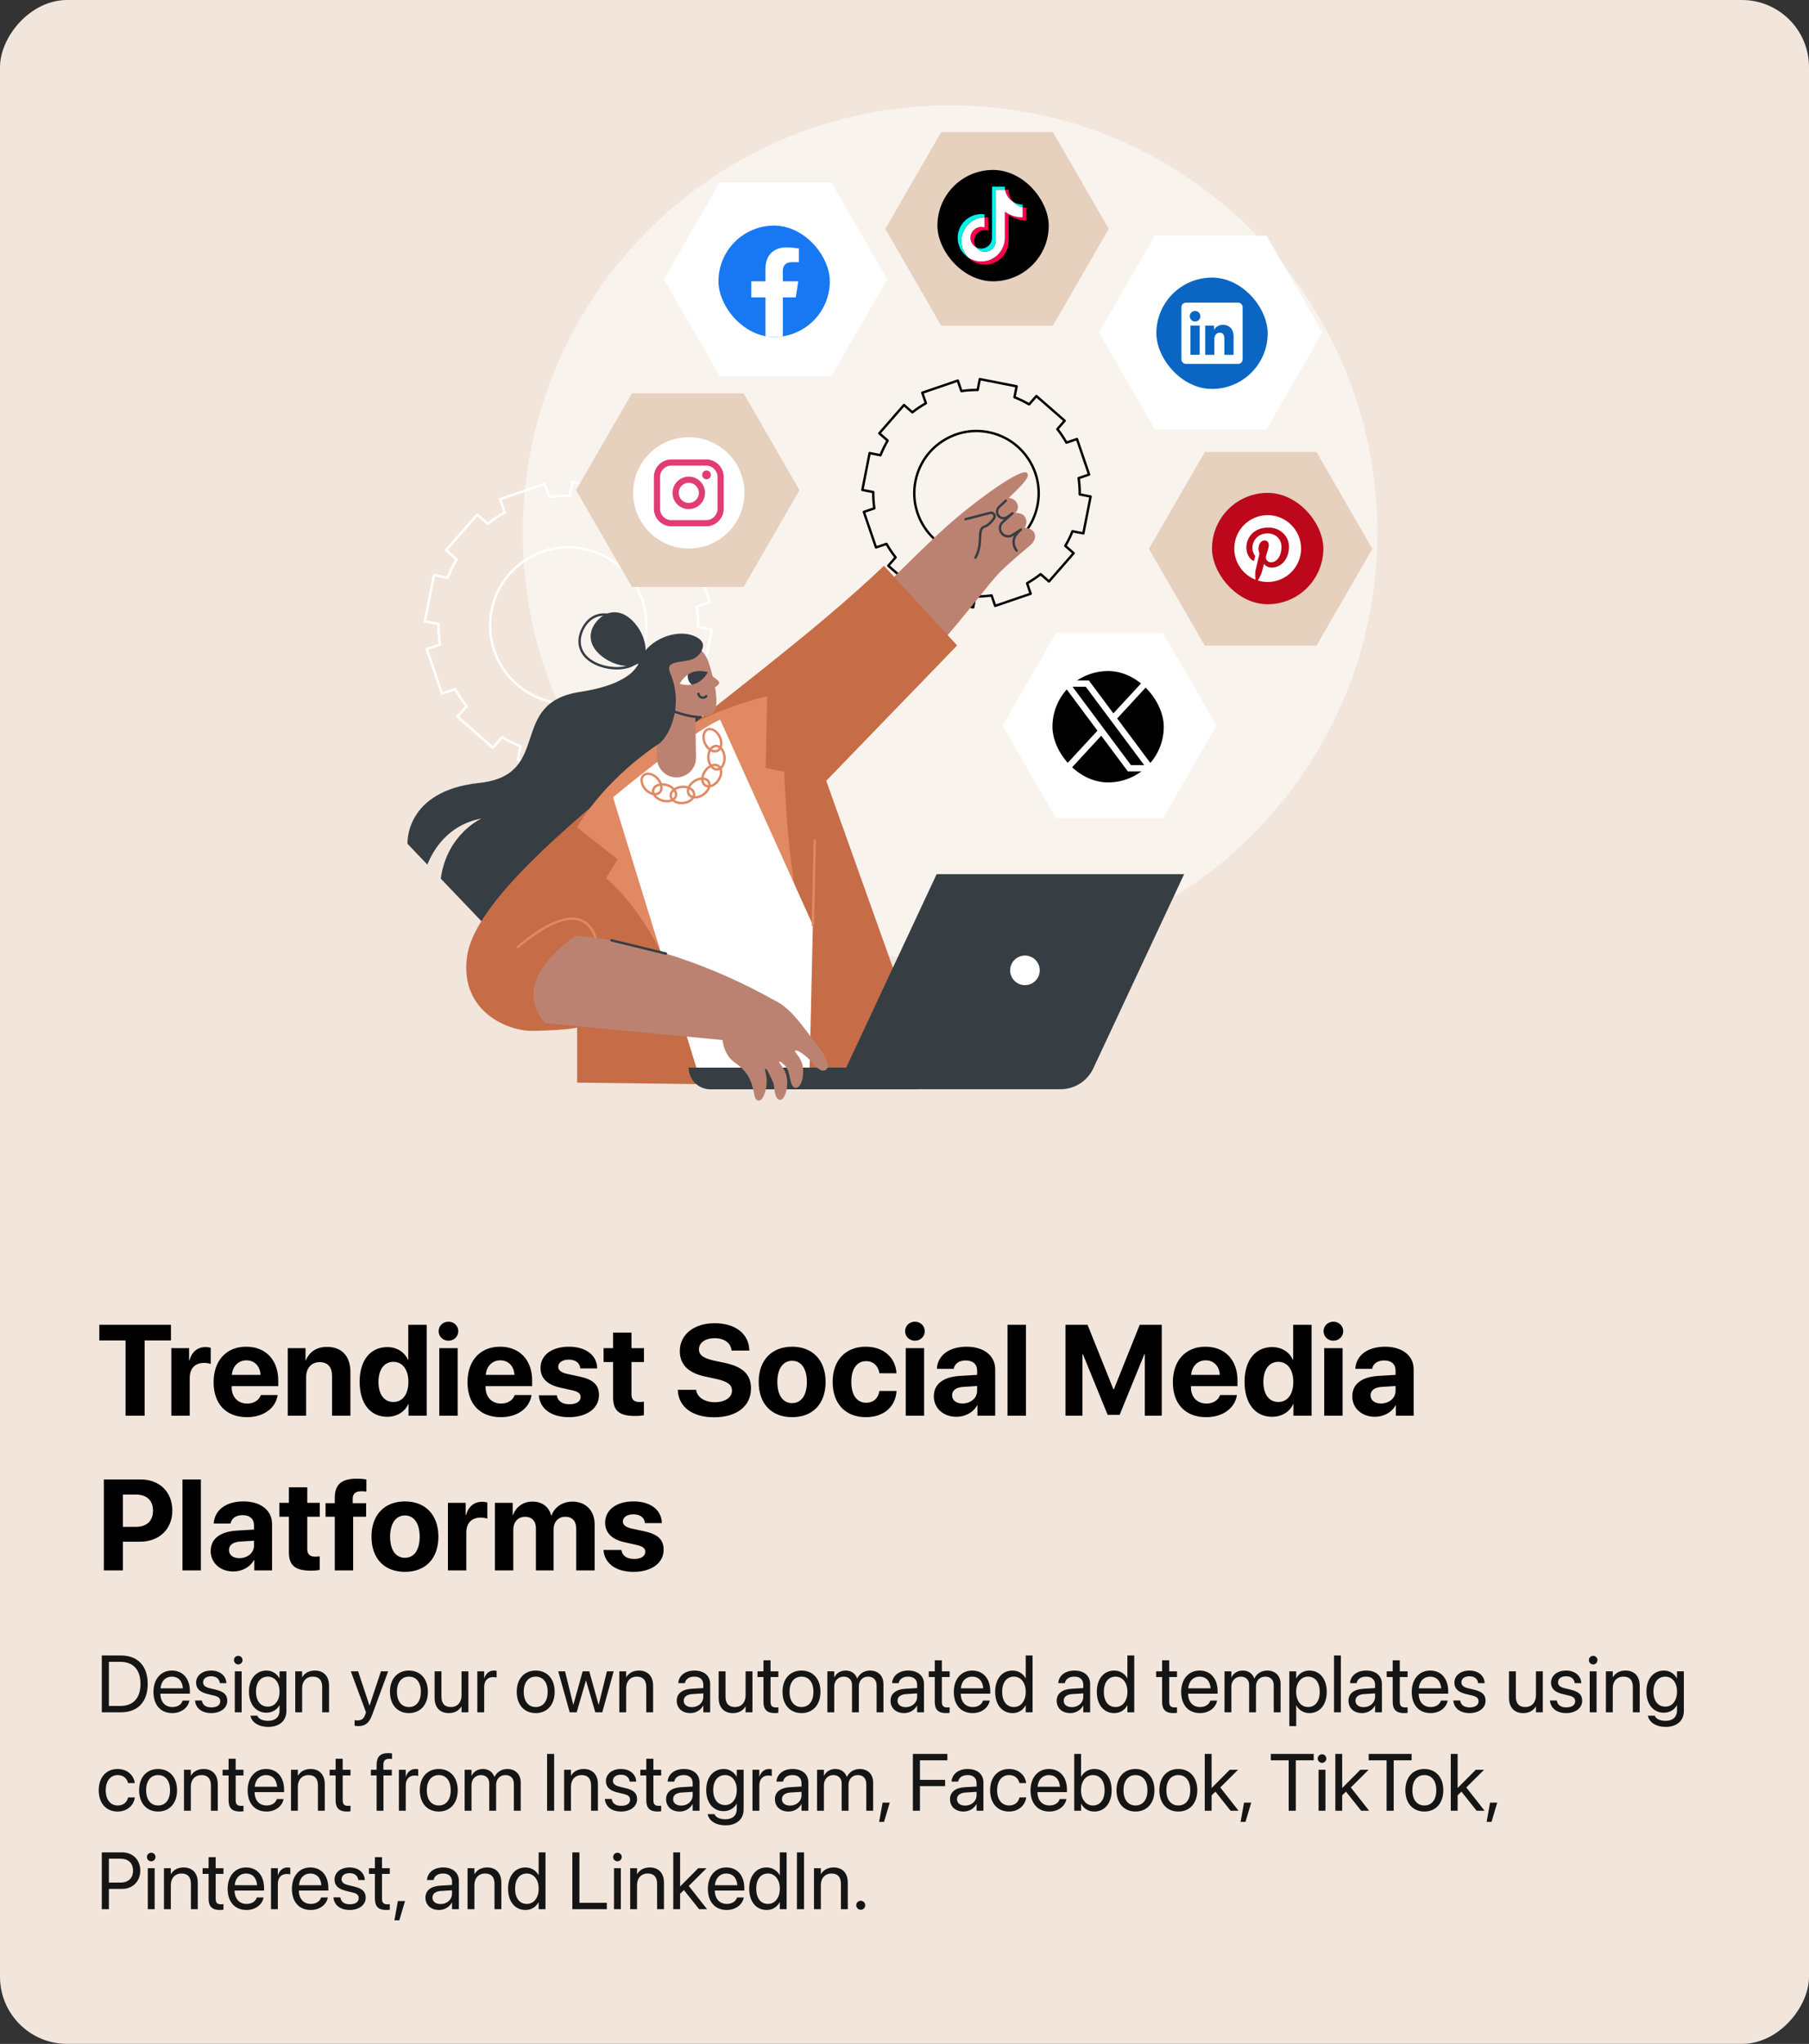<svg width="386" height="436" viewBox="0 0 386 436" fill="none" xmlns="http://www.w3.org/2000/svg">
<rect x="0" y="0" width="386" height="436" fill="#333333" stroke="none"/>
<rect width="386" height="436" rx="14.322" transform="matrix(-1 0 0 1 386 0)" fill="#F2E6DC"/>
<path d="M192.5 235C251.318 235 299 187.318 299 128.5C299 69.682 251.318 22 192.5 22C133.682 22 86 69.682 86 128.5C86 187.318 133.682 235 192.5 235Z" fill="#F2E6DC"/>
<path opacity="0.5" d="M202.717 204.822C253.07 204.822 293.889 164.003 293.889 113.65C293.889 63.297 253.07 22.478 202.717 22.478C152.364 22.478 111.545 63.297 111.545 113.65C111.545 164.003 152.364 204.822 202.717 204.822Z" fill="white"/>
<path d="M120.378 164.303C120.362 164.303 120.345 164.301 120.329 164.298L110.448 162.356C110.382 162.343 110.323 162.304 110.285 162.247C110.247 162.191 110.233 162.121 110.246 162.055L110.779 159.344C109.55 158.848 108.348 158.26 107.2 157.591L105.384 159.671C105.34 159.722 105.276 159.754 105.208 159.758C105.14 159.761 105.074 159.74 105.022 159.695L97.437 153.073C97.386 153.029 97.354 152.965 97.35 152.897C97.345 152.829 97.368 152.762 97.412 152.711L99.232 150.627C98.417 149.581 97.672 148.47 97.012 147.32L94.394 148.216C94.33 148.238 94.259 148.234 94.198 148.203C94.137 148.173 94.09 148.12 94.068 148.056L90.81 138.528C90.764 138.394 90.836 138.248 90.97 138.202L93.582 137.309C93.398 135.993 93.308 134.657 93.314 133.333L90.603 132.8C90.464 132.773 90.374 132.638 90.401 132.499L92.343 122.618C92.356 122.552 92.396 122.493 92.452 122.455C92.508 122.417 92.578 122.403 92.645 122.416L95.355 122.949C95.851 121.719 96.44 120.517 97.108 119.37L95.029 117.555C94.922 117.461 94.911 117.299 95.004 117.193L101.626 109.607C101.719 109.5 101.882 109.489 101.988 109.583L104.073 111.403C105.118 110.588 106.229 109.842 107.379 109.183L106.484 106.564C106.461 106.5 106.466 106.429 106.496 106.368C106.526 106.307 106.579 106.26 106.643 106.238L116.171 102.98C116.235 102.958 116.306 102.962 116.367 102.993C116.428 103.022 116.475 103.076 116.497 103.14L117.39 105.752C118.705 105.568 120.038 105.475 121.366 105.484L121.899 102.773C121.927 102.635 122.06 102.544 122.201 102.571L132.081 104.513C132.148 104.527 132.206 104.566 132.244 104.622C132.282 104.679 132.296 104.748 132.283 104.815L131.75 107.525C132.978 108.021 134.18 108.61 135.329 109.278L137.145 107.199C137.189 107.147 137.253 107.116 137.321 107.111C137.389 107.108 137.456 107.129 137.507 107.174L145.092 113.796C145.199 113.89 145.21 114.052 145.117 114.158L143.297 116.243C144.112 117.288 144.857 118.399 145.517 119.549L148.135 118.654C148.199 118.632 148.27 118.636 148.331 118.666C148.392 118.696 148.439 118.749 148.461 118.814L151.719 128.341C151.741 128.406 151.737 128.476 151.707 128.537C151.677 128.599 151.624 128.645 151.559 128.667L148.947 129.56C149.131 130.876 149.221 132.211 149.215 133.537L151.926 134.069C152.065 134.097 152.155 134.232 152.128 134.371L150.186 144.251C150.173 144.318 150.133 144.377 150.077 144.414C150.02 144.452 149.951 144.466 149.884 144.453L147.174 143.92C146.678 145.149 146.09 146.351 145.421 147.499L147.501 149.315C147.607 149.408 147.618 149.57 147.525 149.677L140.903 157.262C140.858 157.313 140.795 157.345 140.727 157.35C140.66 157.352 140.592 157.332 140.541 157.287L138.456 155.467C137.41 156.282 136.3 157.028 135.15 157.687L136.045 160.305C136.091 160.439 136.02 160.585 135.886 160.631L126.358 163.889C126.294 163.912 126.223 163.907 126.162 163.877C126.101 163.847 126.054 163.794 126.032 163.729L125.139 161.117C123.824 161.301 122.493 161.395 121.163 161.385L120.63 164.096C120.617 164.163 120.578 164.221 120.521 164.259C120.479 164.288 120.429 164.303 120.378 164.303ZM110.799 161.902L120.176 163.745L120.7 161.078C120.724 160.957 120.829 160.87 120.952 160.87C120.953 160.87 120.954 160.87 120.955 160.87C122.394 160.89 123.848 160.79 125.275 160.579C125.398 160.562 125.516 160.633 125.556 160.75L126.435 163.321L135.477 160.228L134.596 157.652C134.556 157.535 134.605 157.406 134.713 157.345C135.967 156.639 137.176 155.827 138.305 154.933C138.403 154.856 138.541 154.859 138.633 154.941L140.685 156.731L146.969 149.533L144.923 147.746C144.83 147.665 144.808 147.528 144.871 147.422C145.607 146.18 146.248 144.872 146.776 143.533C146.821 143.418 146.94 143.351 147.064 143.376L149.731 143.9L151.575 134.524L148.907 133.999C148.786 133.975 148.698 133.868 148.7 133.744C148.718 132.305 148.62 130.851 148.409 129.424C148.391 129.301 148.463 129.183 148.58 129.143L151.15 128.265L148.058 119.222L145.481 120.104C145.365 120.144 145.235 120.095 145.175 119.987C144.468 118.732 143.656 117.523 142.762 116.394C142.685 116.297 142.689 116.159 142.77 116.066L144.561 114.014L137.362 107.73L135.576 109.776C135.494 109.87 135.358 109.891 135.252 109.828C134.009 109.092 132.701 108.451 131.363 107.924C131.248 107.878 131.181 107.757 131.205 107.635L131.73 104.968L122.353 103.125L121.829 105.792C121.805 105.913 121.7 105.999 121.577 105.999C121.576 105.999 121.575 105.999 121.574 105.999C120.134 105.979 118.68 106.079 117.254 106.29C117.131 106.307 117.013 106.236 116.973 106.119L116.094 103.549L107.052 106.641L107.934 109.218C107.974 109.335 107.924 109.464 107.817 109.524C106.561 110.231 105.353 111.043 104.224 111.937C104.127 112.014 103.988 112.01 103.896 111.929L101.844 110.138L95.56 117.337L97.606 119.124C97.699 119.205 97.721 119.341 97.658 119.448C96.923 120.688 96.282 121.997 95.753 123.336C95.708 123.452 95.587 123.518 95.465 123.494L92.797 122.969L90.954 132.346L93.622 132.87C93.743 132.894 93.831 133.002 93.829 133.125C93.811 134.564 93.909 136.017 94.12 137.446C94.138 137.568 94.066 137.686 93.949 137.726L91.379 138.605L94.471 147.647L97.048 146.766C97.164 146.726 97.293 146.775 97.354 146.883C98.061 148.137 98.873 149.346 99.767 150.476C99.843 150.573 99.84 150.711 99.759 150.804L97.968 152.855L105.167 159.14L106.953 157.093C107.035 157 107.171 156.979 107.277 157.041C108.519 157.777 109.827 158.418 111.166 158.946C111.281 158.991 111.347 159.113 111.324 159.234L110.799 161.902ZM121.314 150.386C120.033 150.386 118.74 150.24 117.454 149.944C108.775 147.948 103.103 139.501 104.541 130.712C105.307 126.034 107.892 122.006 111.82 119.369C115.748 116.731 120.456 115.864 125.075 116.926C133.754 118.921 139.426 127.369 137.988 136.157C137.222 140.835 134.637 144.864 130.709 147.501C127.875 149.404 124.634 150.386 121.314 150.386ZM121.216 116.997C117.996 116.997 114.855 117.949 112.106 119.795C108.297 122.352 105.79 126.259 105.048 130.795C103.654 139.317 109.154 147.508 117.569 149.444C122.049 150.473 126.614 149.633 130.423 147.075C134.232 144.517 136.739 140.611 137.481 136.074C138.875 127.552 133.375 119.361 124.96 117.426C123.713 117.139 122.458 116.997 121.216 116.997Z" fill="white"/>
<path d="M207.655 129.823C207.638 129.823 207.621 129.822 207.605 129.819L199.746 128.274C199.607 128.246 199.517 128.111 199.544 127.972L199.959 125.859C199.007 125.473 198.075 125.016 197.183 124.499L195.768 126.121C195.723 126.172 195.66 126.203 195.592 126.208C195.525 126.211 195.457 126.19 195.406 126.145L189.372 120.878C189.266 120.785 189.254 120.623 189.348 120.516L190.767 118.89C190.137 118.079 189.559 117.218 189.045 116.326L187.003 117.024C186.87 117.07 186.723 116.999 186.677 116.865L184.086 109.286C184.064 109.222 184.068 109.151 184.099 109.09C184.128 109.029 184.181 108.982 184.246 108.96L186.282 108.264C186.142 107.243 186.072 106.208 186.075 105.18L183.961 104.764C183.894 104.751 183.836 104.712 183.798 104.656C183.76 104.599 183.746 104.53 183.759 104.463L185.304 96.604C185.317 96.537 185.356 96.478 185.412 96.441C185.469 96.403 185.538 96.388 185.605 96.402L187.719 96.817C188.106 95.864 188.562 94.932 189.078 94.041L187.457 92.626C187.405 92.581 187.374 92.518 187.369 92.45C187.365 92.382 187.387 92.315 187.432 92.264L192.7 86.23C192.744 86.179 192.808 86.147 192.875 86.143C192.942 86.139 193.01 86.161 193.061 86.206L194.687 87.625C195.499 86.995 196.36 86.416 197.251 85.903L196.553 83.861C196.531 83.797 196.535 83.726 196.566 83.665C196.595 83.604 196.649 83.557 196.713 83.535L204.291 80.944C204.356 80.922 204.426 80.926 204.487 80.956C204.548 80.986 204.595 81.039 204.617 81.104L205.314 83.14C206.335 83 207.367 82.918 208.398 82.933L208.813 80.819C208.84 80.68 208.974 80.588 209.115 80.617L216.973 82.161C217.112 82.189 217.203 82.324 217.176 82.463L216.76 84.576C217.713 84.963 218.645 85.42 219.536 85.936L220.952 84.314C220.996 84.263 221.06 84.232 221.128 84.227C221.194 84.224 221.262 84.245 221.314 84.29L227.347 89.557C227.454 89.65 227.465 89.812 227.372 89.919L225.953 91.545C226.583 92.357 227.161 93.218 227.674 94.109L229.716 93.411C229.849 93.365 229.996 93.436 230.042 93.571L232.634 101.149C232.656 101.214 232.651 101.284 232.621 101.345C232.591 101.406 232.538 101.453 232.474 101.475L230.437 102.171C230.578 103.192 230.648 104.227 230.645 105.255L232.759 105.671C232.897 105.698 232.988 105.833 232.961 105.972L231.416 113.831C231.403 113.898 231.364 113.957 231.307 113.994C231.251 114.032 231.182 114.046 231.115 114.033L229.001 113.618C228.615 114.57 228.158 115.502 227.642 116.394L229.263 117.809C229.314 117.854 229.346 117.917 229.351 117.985C229.355 118.053 229.332 118.12 229.288 118.171L224.02 124.205C223.976 124.256 223.912 124.288 223.844 124.292C223.777 124.295 223.709 124.274 223.658 124.229L222.033 122.81C221.22 123.441 220.359 124.019 219.468 124.532L220.167 126.574C220.212 126.708 220.141 126.854 220.007 126.9L212.428 129.491C212.295 129.536 212.149 129.466 212.103 129.331L211.406 127.295C210.404 127.433 209.388 127.503 208.379 127.503C208.36 127.503 208.341 127.503 208.322 127.502L207.906 129.616C207.882 129.739 207.775 129.823 207.655 129.823ZM200.097 127.819L207.452 129.265L207.859 127.195C207.883 127.075 207.988 126.988 208.111 126.988C208.112 126.988 208.113 126.988 208.114 126.988C209.254 127.001 210.41 126.925 211.542 126.757C211.665 126.741 211.783 126.811 211.822 126.928L212.505 128.923L219.597 126.497L218.914 124.497C218.873 124.38 218.923 124.251 219.031 124.191C220.026 123.631 220.985 122.987 221.882 122.276C221.979 122.199 222.117 122.203 222.21 122.284L223.802 123.674L228.732 118.027L227.143 116.641C227.05 116.56 227.028 116.423 227.091 116.317C227.675 115.332 228.183 114.293 228.603 113.231C228.648 113.116 228.767 113.049 228.891 113.073L230.961 113.481L232.407 106.125L230.337 105.718C230.215 105.694 230.128 105.587 230.13 105.463C230.144 104.322 230.066 103.168 229.899 102.035C229.881 101.913 229.953 101.795 230.07 101.755L232.065 101.072L229.639 93.98L227.639 94.664C227.523 94.703 227.393 94.655 227.333 94.547C226.771 93.551 226.127 92.591 225.418 91.696C225.341 91.599 225.345 91.461 225.426 91.368L226.816 89.775L221.169 84.846L219.783 86.434C219.701 86.528 219.565 86.549 219.459 86.486C218.473 85.903 217.435 85.394 216.373 84.975C216.257 84.929 216.191 84.808 216.215 84.686L216.622 82.616L209.267 81.17L208.86 83.241C208.836 83.361 208.731 83.448 208.608 83.448C208.607 83.448 208.606 83.448 208.605 83.448C207.464 83.436 206.31 83.511 205.177 83.678C205.052 83.695 204.936 83.625 204.896 83.508L204.214 81.513L197.121 83.938L197.805 85.938C197.846 86.055 197.796 86.184 197.688 86.245C196.692 86.806 195.733 87.45 194.837 88.159C194.74 88.236 194.602 88.233 194.509 88.151L192.917 86.761L187.987 92.408L189.576 93.795C189.669 93.876 189.691 94.012 189.628 94.119C189.045 95.103 188.536 96.141 188.116 97.205C188.071 97.32 187.951 97.386 187.828 97.362L185.758 96.955L184.312 104.311L186.382 104.717C186.503 104.741 186.591 104.849 186.589 104.972C186.575 106.115 186.653 107.268 186.82 108.401C186.838 108.523 186.767 108.641 186.649 108.681L184.655 109.363L187.08 116.456L189.08 115.772C189.197 115.732 189.326 115.781 189.386 115.889C189.948 116.885 190.592 117.844 191.301 118.74C191.378 118.837 191.374 118.975 191.293 119.068L189.903 120.66L195.55 125.59L196.936 124.002C197.018 123.908 197.154 123.887 197.261 123.95C198.246 124.534 199.284 125.042 200.346 125.461C200.462 125.507 200.528 125.628 200.504 125.749L200.097 127.819ZM208.399 118.753C207.376 118.753 206.344 118.636 205.317 118.4C198.387 116.807 193.858 110.061 195.006 103.044C195.617 99.308 197.681 96.091 200.818 93.986C203.954 91.879 207.713 91.187 211.402 92.035C218.332 93.628 222.861 100.374 221.713 107.391C221.102 111.127 219.038 114.344 215.901 116.45C213.638 117.969 211.05 118.753 208.399 118.753ZM208.321 92.195C205.77 92.195 203.281 92.95 201.104 94.412C198.086 96.438 196.101 99.533 195.513 103.126C194.408 109.878 198.765 116.367 205.432 117.9C208.981 118.716 212.597 118.05 215.615 116.023C218.633 113.997 220.618 110.902 221.206 107.309C222.311 100.557 217.954 94.068 211.287 92.535C210.299 92.308 209.305 92.195 208.321 92.195Z" fill="black"/>
<path d="M134.718 132.185C137.317 134.568 138.768 138.949 136.893 140.994C135.018 143.038 130.528 141.971 127.93 139.588C125.331 137.205 125.607 134.408 127.482 132.364C129.356 130.319 132.119 129.802 134.718 132.185Z" fill="#363E44"/>
<path d="M131.626 142.817C129.992 142.817 128.259 142.429 126.815 141.706C125.161 140.878 124.057 139.683 123.622 138.252C123.222 136.935 123.392 135.478 124.113 134.039C124.834 132.6 125.899 131.591 127.194 131.123C128.6 130.614 130.218 130.783 131.872 131.612C133.569 132.462 135.173 133.942 136.163 135.57C137.252 137.363 137.486 139.08 136.822 140.405C135.992 142.061 133.906 142.817 131.626 142.817ZM128.866 131.349C128.343 131.349 127.842 131.434 127.368 131.605C126.2 132.028 125.233 132.949 124.572 134.269C123.911 135.588 123.752 136.914 124.113 138.103C124.506 139.396 125.52 140.483 127.045 141.247C130.224 142.84 135.09 142.717 136.363 140.175C136.945 139.014 136.718 137.473 135.724 135.837C134.782 134.287 133.256 132.879 131.642 132.071C130.685 131.591 129.746 131.349 128.866 131.349Z" fill="#363E44"/>
<path d="M136.593 140.29C136.593 140.29 136.778 145.619 123.802 147.587C108.082 149.971 118.152 165.323 102.219 167.021C86.286 168.718 86.948 179.996 86.948 179.996L91.191 184.436C92.419 181.369 95.567 175.939 102.751 174.608C102.751 174.608 95.374 177.843 94.051 187.43L103.385 197.198L156.039 158.784L136.593 140.29Z" fill="#363E44"/>
<path d="M179.126 134.712C179.126 134.712 195.98 117.636 201.92 112.348C208.158 106.794 218.176 99.503 219.178 100.917C219.749 101.723 218.588 103 215.259 106.207C215.589 106.213 216.585 106.479 216.992 107.314C217.594 108.548 216.73 109.308 216.686 109.411C216.799 109.404 218.081 109.393 218.624 110.151C219.235 111.005 219.064 111.88 218.638 112.586C218.917 112.577 220.106 112.736 220.591 113.49C221.221 114.471 220.64 115.623 219.911 116.252C218.576 117.406 214.847 120.469 213.083 122.341C209.61 126.024 199.032 140.759 192.606 144.755C191.183 138.361 179.126 134.712 179.126 134.712Z" fill="#BC8271"/>
<path d="M208.131 119.232C208.089 119.232 208.046 119.222 208.007 119.2C207.883 119.131 207.838 118.975 207.907 118.851C208.769 117.298 208.822 115.848 208.865 114.683C208.909 113.488 208.947 112.456 209.993 112.099C210.618 111.886 211.272 111.308 211.884 110.426C212.03 110.217 211.979 109.995 211.883 109.857C211.785 109.716 211.591 109.589 211.339 109.654L206.081 111.007C205.946 111.042 205.804 110.959 205.769 110.822C205.733 110.685 205.816 110.545 205.953 110.509L211.211 109.157C211.628 109.05 212.057 109.209 212.304 109.564C212.549 109.915 212.55 110.369 212.306 110.719C211.621 111.705 210.898 112.333 210.158 112.585C209.477 112.817 209.424 113.436 209.378 114.702C209.333 115.921 209.277 117.439 208.356 119.1C208.309 119.184 208.221 119.232 208.131 119.232Z" fill="#363E44"/>
<path d="M216.936 117.697C216.864 117.697 216.793 117.667 216.742 117.609C215.906 116.647 215.798 115.278 216.392 114.21L216.181 114.347C215.372 114.869 214.307 114.739 213.648 114.038C213.277 113.643 213.085 113.128 213.109 112.587C213.132 112.045 213.368 111.548 213.772 111.187L214.204 110.801C213.684 110.822 213.153 110.593 212.819 110.147C212.318 109.476 212.399 108.538 213.009 107.964L214.458 106.602C214.561 106.505 214.723 106.509 214.82 106.613C214.917 106.716 214.912 106.879 214.809 106.976L213.361 108.338C212.941 108.733 212.885 109.378 213.23 109.839C213.596 110.328 214.298 110.437 214.795 110.08L215.909 109.281C216.019 109.201 216.173 109.222 216.258 109.328C216.344 109.435 216.331 109.59 216.229 109.68L214.114 111.57C213.814 111.838 213.639 112.207 213.622 112.609C213.604 113.011 213.746 113.394 214.022 113.687C214.511 114.207 215.302 114.303 215.902 113.916L217.692 112.76C217.802 112.688 217.949 112.712 218.031 112.814C218.114 112.916 218.106 113.064 218.013 113.157L217.246 113.923C216.339 114.832 216.287 116.303 217.13 117.272C217.223 117.379 217.211 117.541 217.104 117.634C217.055 117.676 216.996 117.697 216.936 117.697Z" fill="#363E44"/>
<path d="M188.614 120.685L204.234 137.686L176.301 166.56L199.619 231.914L123.145 230.95V219.204C123.145 219.204 121.492 219.747 113.674 219.914C108.554 220.023 98.123 215.901 99.628 204.196C102.187 184.297 160.163 148.088 188.614 120.685Z" fill="#C66D47"/>
<path d="M110.498 202.263C110.424 202.263 110.351 202.231 110.3 202.171C110.21 202.062 110.224 201.9 110.333 201.809C116.448 196.696 121.126 194.789 124.24 196.14C127.439 197.53 127.712 201.81 127.722 201.992C127.73 202.133 127.621 202.254 127.48 202.262C127.336 202.267 127.217 202.162 127.209 202.02C127.207 201.979 126.942 197.871 124.033 196.61C121.113 195.345 116.615 197.226 110.662 202.203C110.614 202.243 110.555 202.263 110.498 202.263Z" fill="#E08963"/>
<path d="M123.145 176.487C123.145 176.487 134.12 155.829 163.721 148.495L163.382 163.802L167.34 164.647C167.34 164.647 167.939 184.184 170.747 194.798L144.688 211.107C144.688 211.107 139.198 195.848 129.314 187.307L131.798 183.3L123.145 176.487Z" fill="#E08963"/>
<path d="M130.807 170.091C130.807 170.091 147.314 156.277 153.661 153.516L173.446 197.343L172.651 232.296L149.837 231.778L130.807 170.091Z" fill="white"/>
<path d="M173.446 197.6C173.444 197.6 173.442 197.6 173.44 197.6C173.298 197.596 173.186 197.479 173.189 197.337L173.599 179.297C173.602 179.157 173.717 179.046 173.856 179.046C173.858 179.046 173.86 179.046 173.862 179.046C174.003 179.05 174.116 179.167 174.112 179.309L173.702 197.349C173.699 197.489 173.585 197.6 173.446 197.6Z" fill="#E08963"/>
<path d="M139.776 169.676C139.61 169.676 139.438 169.656 139.26 169.615C138.65 169.476 138.046 169.107 137.559 168.576C137.073 168.046 136.757 167.412 136.671 166.792C136.58 166.137 136.752 165.573 137.156 165.202C137.963 164.463 139.455 164.773 140.484 165.895C140.97 166.425 141.285 167.059 141.372 167.679C141.463 168.334 141.29 168.898 140.886 169.269C140.593 169.537 140.21 169.676 139.776 169.676ZM138.275 165.305C137.975 165.305 137.706 165.394 137.503 165.58C137.227 165.833 137.112 166.239 137.179 166.721C137.251 167.239 137.521 167.775 137.937 168.229C138.354 168.684 138.864 168.998 139.374 169.115C139.849 169.223 140.263 169.144 140.539 168.89C140.815 168.638 140.93 168.232 140.863 167.749C140.791 167.232 140.522 166.696 140.105 166.242C139.553 165.639 138.857 165.305 138.275 165.305Z" fill="#E08963"/>
<path d="M142.282 171.175C141.95 171.175 141.601 171.127 141.251 171.025C139.79 170.6 138.85 169.4 139.156 168.349C139.461 167.299 140.899 166.791 142.359 167.216C143.82 167.641 144.76 168.841 144.454 169.891C144.222 170.69 143.335 171.175 142.282 171.175ZM141.308 167.575C140.488 167.575 139.816 167.918 139.648 168.493C139.422 169.271 140.205 170.186 141.394 170.533C142.583 170.878 143.735 170.527 143.962 169.748C144.188 168.97 143.405 168.055 142.216 167.709C141.905 167.618 141.598 167.575 141.308 167.575Z" fill="#E08963"/>
<path d="M145.429 171.568C144.077 171.568 142.961 170.842 142.863 169.844C142.81 169.298 143.058 168.762 143.564 168.336C144.042 167.932 144.7 167.671 145.416 167.601C146.931 167.454 148.249 168.218 148.355 169.307C148.461 170.396 147.316 171.402 145.802 171.55C145.676 171.562 145.551 171.568 145.429 171.568ZM145.799 168.095C145.69 168.095 145.579 168.101 145.466 168.112C144.852 168.172 144.294 168.391 143.895 168.728C143.522 169.042 143.337 169.421 143.374 169.794C143.453 170.601 144.519 171.159 145.752 171.039C146.985 170.918 147.923 170.164 147.845 169.357C147.773 168.624 146.885 168.095 145.799 168.095Z" fill="#E08963"/>
<path d="M148.329 170.344C148.319 170.344 148.309 170.344 148.299 170.344C147.638 170.336 147.106 170.082 146.799 169.627C146.188 168.72 146.718 167.29 147.98 166.441C149.242 165.591 150.766 165.638 151.376 166.545C151.683 167 151.718 167.589 151.477 168.204C151.248 168.787 150.793 169.329 150.196 169.731C149.608 170.127 148.947 170.344 148.329 170.344ZM149.851 166.337C149.358 166.337 148.789 166.514 148.266 166.866C147.239 167.558 146.772 168.668 147.225 169.34C147.434 169.651 147.818 169.825 148.305 169.831C148.313 169.831 148.321 169.831 148.33 169.831C148.846 169.831 149.406 169.645 149.909 169.306C150.421 168.961 150.808 168.503 150.999 168.017C151.177 167.563 151.16 167.142 150.951 166.832C150.728 166.501 150.325 166.337 149.851 166.337Z" fill="#E08963"/>
<path d="M151.203 167.999C150.878 167.999 150.578 167.911 150.321 167.736C149.867 167.428 149.616 166.894 149.611 166.233C149.607 165.607 149.828 164.934 150.233 164.339C150.638 163.744 151.183 163.292 151.766 163.066C152.382 162.827 152.972 162.866 153.425 163.174C153.878 163.482 154.131 164.016 154.135 164.678C154.139 165.303 153.918 165.976 153.513 166.571C153.108 167.166 152.563 167.619 151.98 167.844C151.713 167.948 151.451 167.999 151.203 167.999ZM152.541 163.425C152.356 163.425 152.157 163.465 151.952 163.544C151.464 163.733 151.004 164.118 150.657 164.628C150.31 165.138 150.121 165.706 150.124 166.229C150.128 166.717 150.3 167.101 150.609 167.312C150.919 167.523 151.34 167.542 151.795 167.366C152.282 167.177 152.742 166.792 153.088 166.282C153.436 165.772 153.625 165.204 153.622 164.681C153.618 164.193 153.446 163.809 153.137 163.599C152.967 163.483 152.764 163.425 152.541 163.425Z" fill="#E08963"/>
<path d="M152.96 164.387C152.449 164.387 151.96 164.123 151.574 163.636C151.185 163.145 150.945 162.479 150.898 161.761C150.851 161.042 151.001 160.351 151.322 159.813C151.662 159.246 152.149 158.913 152.697 158.877C153.241 158.841 153.771 159.107 154.181 159.625C154.57 160.116 154.81 160.782 154.857 161.501C154.904 162.219 154.754 162.911 154.433 163.448C154.094 164.015 153.606 164.348 153.058 164.384C153.026 164.386 152.993 164.387 152.96 164.387ZM152.793 159.388C152.772 159.388 152.751 159.388 152.73 159.39C152.357 159.414 152.013 159.658 151.763 160.077C151.495 160.525 151.37 161.112 151.41 161.727C151.451 162.343 151.652 162.907 151.976 163.317C152.279 163.699 152.653 163.9 153.025 163.872C153.399 163.847 153.742 163.603 153.992 163.185C154.26 162.736 154.385 162.15 154.345 161.534C154.305 160.919 154.104 160.354 153.779 159.944C153.493 159.583 153.145 159.388 152.793 159.388Z" fill="#E08963"/>
<path d="M152.54 160.536C152.216 160.536 151.875 160.439 151.539 160.246C150.996 159.935 150.526 159.406 150.215 158.756C149.559 157.384 149.827 155.883 150.814 155.411C151.802 154.94 153.138 155.672 153.794 157.044C154.105 157.694 154.222 158.392 154.123 159.01C154.019 159.663 153.69 160.153 153.195 160.389C152.99 160.487 152.769 160.536 152.54 160.536ZM151.036 155.874C150.304 156.224 150.144 157.418 150.678 158.535C150.944 159.091 151.341 159.541 151.794 159.801C152.217 160.043 152.635 160.088 152.974 159.926C153.312 159.765 153.54 159.411 153.617 158.929C153.699 158.413 153.598 157.822 153.331 157.266C152.797 156.148 151.767 155.524 151.036 155.874Z" fill="#E08963"/>
<path d="M233.279 227.919C232.015 230.622 229.3 232.35 226.316 232.35H178.399L199.859 186.476H252.666L233.279 227.919Z" fill="#363E44"/>
<path d="M146.946 227.744C146.946 230.3 149.018 232.372 151.573 232.372H195.756L197.921 227.744H146.946Z" fill="#363E44"/>
<path d="M221.854 207.017C221.867 205.274 220.464 203.85 218.721 203.838C216.978 203.826 215.555 205.229 215.543 206.972C215.53 208.715 216.933 210.139 218.676 210.151C220.419 210.163 221.842 208.76 221.854 207.017Z" fill="white"/>
<path d="M173.568 221.893C172.195 220.303 167.543 212.777 163.435 213.116C159.297 213.458 156.013 216.664 154.123 220.362C154.128 220.379 154.133 220.396 154.138 220.413C154.092 221.561 154.201 223.287 155.171 224.923C156.277 226.788 157.444 226.751 158.917 228.538C161.405 231.553 160.452 234.7 161.835 234.775C162.784 234.826 163.419 233.017 163.568 231.215C163.721 229.366 163.042 228.106 163.32 227.982C163.624 227.846 164.148 229.215 164.957 230.858C165.332 231.622 165.072 234.353 166.359 234.615C167.384 234.823 168.365 232.051 167.818 229.545C167.432 227.772 166.028 226.709 166.277 226.49C166.463 226.325 167.284 226.979 167.824 227.754C168.714 229.032 168.478 231.83 169.667 232.047C170.831 232.26 171.645 229.824 171.289 227.488C170.988 225.517 169.366 224.406 169.673 224.132C169.889 223.939 170.719 224.286 172.163 225.495C173.368 226.504 175.061 229.243 176.305 228.139C177.351 227.211 175.642 224.292 173.568 221.893Z" fill="#BC8271"/>
<path d="M122.856 199.597C122.856 199.597 108.103 208.963 116.319 218.242L157.428 222.175L165.447 213.507C152.354 206.088 136.887 200.718 122.856 199.597Z" fill="#BC8271"/>
<path d="M142.097 203.679C142.077 203.679 142.057 203.676 142.037 203.671L130.413 200.84C130.276 200.806 130.191 200.667 130.225 200.53C130.258 200.392 130.398 200.307 130.535 200.341L142.158 203.173C142.296 203.206 142.38 203.345 142.347 203.483C142.318 203.6 142.213 203.679 142.097 203.679Z" fill="#363E44"/>
<path d="M152.28 151.906C150.57 153.993 143.457 151.541 143.457 151.541L138.065 145.306C137.064 141.645 139.22 137.865 142.881 136.863C146.543 135.862 150.322 138.018 151.324 141.679C151.324 141.679 154.021 149.78 152.28 151.906Z" fill="#BC8271"/>
<path d="M148.509 161.578L148.272 146.196L139.946 146.376L140.183 161.758C140.233 164.058 142.137 165.881 144.436 165.831C146.736 165.781 148.559 163.877 148.509 161.578Z" fill="#BC8271"/>
<path d="M151.039 143.631C151.039 143.631 153.431 145.07 153.473 145.612C153.523 146.258 151.554 147.199 151.554 147.199C151.554 147.199 151.089 143.622 151.039 143.631Z" fill="#BC8271"/>
<path d="M145.035 145.869C145.035 145.869 145.624 144.703 146.762 143.91C147.004 143.741 147.898 145.996 147.592 146.047C146.246 146.269 145.035 145.869 145.035 145.869Z" fill="white"/>
<path d="M148.519 145.786C150.18 145.101 151.047 143.386 151.047 143.386C151.047 143.386 149.222 142.783 147.562 143.469C147.271 143.589 147.007 143.741 146.765 143.91C146.647 144.743 146.982 145.541 147.591 146.047C147.898 145.996 148.211 145.914 148.519 145.786Z" fill="#363E44"/>
<path d="M149.972 149.086C149.849 149.086 149.725 149.068 149.604 149.029C149.165 148.889 148.837 148.503 148.768 148.045C148.747 147.904 148.843 147.774 148.984 147.753C149.127 147.735 149.255 147.828 149.275 147.968C149.315 148.235 149.505 148.459 149.76 148.54C150.023 148.624 150.315 148.545 150.502 148.337C150.597 148.231 150.759 148.223 150.864 148.317C150.97 148.412 150.978 148.575 150.883 148.68C150.647 148.943 150.313 149.086 149.972 149.086Z" fill="#363E44"/>
<path d="M148.755 153.213C148.748 153.213 148.74 153.213 148.733 153.212C146.227 153 143.509 151.94 143.394 151.894C143.262 151.843 143.197 151.693 143.249 151.562C143.301 151.43 143.451 151.365 143.582 151.417C143.609 151.428 146.346 152.495 148.776 152.701C148.918 152.713 149.022 152.837 149.01 152.978C148.999 153.112 148.887 153.213 148.755 153.213Z" fill="#363E44"/>
<path d="M139.062 159.021C137.121 158.036 135.188 143.694 136.461 140.758C138.102 136.974 142.661 134.821 146.296 135.211C147.189 135.307 149.225 135.791 149.876 137.083C150.382 138.088 149.327 140.13 147.606 140.685C145.185 141.465 141.833 140.833 143.014 143.597C146.595 151.975 141.194 160.103 139.062 159.021Z" fill="#363E44"/>
<path d="M248.159 135.018H225.336L213.924 154.783L225.336 174.549H248.159L259.57 154.783L248.159 135.018Z" fill="white"/>
<rect x="224.569" y="143.149" width="23.755" height="23.755" rx="11.877" fill="black"/>
<path d="M226.2 145.169L234.173 155.862L226.15 164.553H227.957L234.979 156.941L240.654 164.553H246.798L238.378 153.26L245.845 145.169H244.041L237.573 152.177L232.348 145.169H226.2ZM228.857 146.501H231.68L244.145 163.218H241.321L228.857 146.501Z" fill="white"/>
<path d="M224.667 28.175H200.829L188.91 48.82L200.829 69.465H224.667L236.587 48.82L224.667 28.175Z" fill="#E6D0BE"/>
<rect x="200.022" y="36.253" width="23.755" height="23.755" rx="11.877" fill="black"/>
<path d="M215.212 45.818C216.281 46.586 217.591 47.037 219.006 47.037V44.305C218.738 44.305 218.471 44.277 218.209 44.221V46.372C216.794 46.372 215.485 45.92 214.415 45.153V50.729C214.415 53.518 212.162 55.779 209.383 55.779C208.346 55.779 207.382 55.464 206.581 54.925C207.495 55.862 208.77 56.444 210.179 56.444C212.959 56.444 215.212 54.183 215.212 51.394V45.818H215.212V45.818ZM216.195 43.062C215.648 42.463 215.289 41.688 215.212 40.833V40.481H214.457C214.647 41.569 215.295 42.499 216.195 43.062ZM208.339 52.785C208.034 52.383 207.869 51.891 207.87 51.386C207.87 50.11 208.9 49.076 210.172 49.076C210.409 49.076 210.644 49.112 210.87 49.184V46.391C210.606 46.355 210.34 46.339 210.073 46.345V48.519C209.847 48.447 209.612 48.411 209.375 48.411C208.103 48.411 207.073 49.445 207.073 50.721C207.073 51.623 207.588 52.404 208.339 52.785Z" fill="#FF004F"/>
<path d="M214.415 45.153C215.485 45.92 216.794 46.372 218.209 46.372V44.221C217.419 44.052 216.72 43.638 216.195 43.062C215.295 42.498 214.647 41.569 214.457 40.481H212.473V51.394C212.469 52.666 211.44 53.696 210.171 53.696C209.424 53.696 208.76 53.339 208.339 52.785C207.588 52.404 207.073 51.623 207.073 50.721C207.073 49.445 208.103 48.411 209.375 48.411C209.618 48.411 209.853 48.449 210.073 48.519V46.345C207.343 46.401 205.147 48.64 205.147 51.394C205.147 52.768 205.694 54.014 206.581 54.925C207.382 55.464 208.346 55.779 209.383 55.779C212.162 55.779 214.415 53.518 214.415 50.729V45.153H214.415Z" fill="white"/>
<path d="M218.209 44.221V43.639C217.497 43.641 216.799 43.44 216.195 43.062C216.73 43.65 217.434 44.055 218.209 44.221ZM214.457 40.481C214.439 40.377 214.425 40.273 214.415 40.167V39.816H211.677V50.729C211.672 52.001 210.644 53.031 209.375 53.031C209.002 53.031 208.651 52.942 208.339 52.785C208.76 53.339 209.424 53.696 210.171 53.696C211.44 53.696 212.469 52.666 212.473 51.394V40.481H214.457ZM210.073 46.345V45.726C209.845 45.694 209.614 45.679 209.383 45.679C206.604 45.679 204.35 47.94 204.35 50.729C204.35 52.477 205.236 54.018 206.582 54.925C205.694 54.014 205.147 52.768 205.147 51.394C205.147 48.64 207.343 46.401 210.073 46.345Z" fill="#00F2EA"/>
<path d="M270.254 50.278H246.415L234.496 70.923L246.415 91.568H270.254L282.173 70.923L270.254 50.278Z" fill="white"/>
<rect x="246.74" y="59.216" width="23.755" height="23.755" rx="11.877" fill="#0A66C2"/>
<path d="M264.185 64.56H253.049C252.793 64.56 252.548 64.662 252.367 64.843C252.186 65.024 252.085 65.269 252.085 65.525V76.661C252.085 76.917 252.186 77.162 252.367 77.343C252.548 77.524 252.793 77.625 253.049 77.625H264.185C264.441 77.625 264.686 77.524 264.867 77.343C265.048 77.162 265.15 76.917 265.15 76.661V65.525C265.15 65.269 265.048 65.024 264.867 64.843C264.686 64.662 264.441 64.56 264.185 64.56ZM255.979 75.69H254.014V69.451H255.979V75.69ZM254.995 68.586C254.772 68.585 254.555 68.518 254.37 68.393C254.186 68.268 254.042 68.091 253.958 67.885C253.873 67.679 253.852 67.452 253.896 67.234C253.941 67.016 254.049 66.815 254.207 66.658C254.365 66.501 254.566 66.394 254.784 66.352C255.003 66.309 255.229 66.332 255.435 66.417C255.641 66.503 255.817 66.648 255.94 66.833C256.064 67.019 256.129 67.236 256.129 67.459C256.131 67.608 256.103 67.757 256.047 67.895C255.991 68.033 255.907 68.158 255.801 68.263C255.695 68.368 255.57 68.451 255.431 68.507C255.293 68.562 255.144 68.589 254.995 68.586ZM263.219 75.696H261.255V72.287C261.255 71.282 260.828 70.971 260.277 70.971C259.694 70.971 259.122 71.41 259.122 72.312V75.696H257.158V69.455H259.047V70.32H259.073C259.262 69.936 259.926 69.28 260.94 69.28C262.036 69.28 263.22 69.931 263.22 71.836L263.219 75.696Z" fill="white"/>
<path d="M158.674 83.915H134.835L122.916 104.56L134.835 125.205H158.674L170.593 104.56L158.674 83.915Z" fill="#E6D0BE"/>
<path d="M158.848 105.142C158.848 111.14 154.401 116.099 148.624 116.904C148.084 116.98 147.531 117.019 146.97 117.019C146.323 117.019 145.687 116.967 145.068 116.867C139.413 115.957 135.093 111.053 135.093 105.141C135.093 98.582 140.411 93.264 146.97 93.264C153.53 93.264 158.848 98.582 158.848 105.141V105.142Z" fill="white"/>
<path d="M150.69 98.012H143.251C141.196 98.012 139.524 99.683 139.524 101.738V108.544C139.524 110.599 141.196 112.271 143.251 112.271H150.69C152.746 112.271 154.417 110.599 154.417 108.544V101.738C154.417 99.683 152.746 98.012 150.69 98.012ZM140.839 101.738C140.839 100.408 141.921 99.326 143.251 99.326H150.69C152.021 99.326 153.103 100.408 153.103 101.738V108.544C153.103 109.874 152.021 110.956 150.69 110.956H143.251C141.921 110.956 140.839 109.874 140.839 108.544V101.738Z" fill="#E13C76"/>
<path d="M146.97 108.608C148.882 108.608 150.437 107.053 150.437 105.142C150.437 103.23 148.882 101.675 146.97 101.675C145.059 101.675 143.503 103.23 143.503 105.142C143.503 107.053 145.059 108.608 146.97 108.608ZM146.97 102.99C148.157 102.99 149.122 103.955 149.122 105.142C149.122 106.328 148.157 107.293 146.97 107.293C145.784 107.293 144.819 106.328 144.819 105.142C144.819 103.955 145.784 102.99 146.97 102.99Z" fill="#E13C76"/>
<path d="M150.759 102.234C151.274 102.234 151.693 101.815 151.693 101.3C151.693 100.785 151.274 100.366 150.759 100.366C150.244 100.366 149.824 100.785 149.824 101.3C149.824 101.815 150.244 102.234 150.759 102.234Z" fill="#E13C76"/>
<path d="M280.914 96.431H257.076L245.156 117.076L257.076 137.721H280.914L292.833 117.076L280.914 96.431Z" fill="#E6D0BE"/>
<rect x="258.617" y="105.141" width="23.755" height="23.755" rx="11.877" fill="#BD081C"/>
<path d="M270.491 109.892C266.552 109.892 263.368 113.082 263.368 117.016C263.368 120.035 265.244 122.615 267.894 123.653C267.83 123.09 267.777 122.222 267.918 121.606C268.047 121.049 268.75 118.065 268.75 118.065C268.75 118.065 268.539 117.637 268.539 117.01C268.539 116.019 269.114 115.28 269.829 115.28C270.439 115.28 270.732 115.738 270.732 116.283C270.732 116.893 270.345 117.807 270.14 118.657C269.97 119.367 270.497 119.947 271.195 119.947C272.461 119.947 273.435 118.61 273.435 116.687C273.435 114.981 272.209 113.791 270.456 113.791C268.428 113.791 267.238 115.31 267.238 116.881C267.238 117.491 267.472 118.147 267.765 118.505C267.824 118.575 267.83 118.64 267.812 118.71C267.759 118.933 267.636 119.419 267.613 119.519C267.583 119.648 267.507 119.677 267.372 119.613C266.493 119.191 265.942 117.889 265.942 116.846C265.942 114.6 267.572 112.536 270.65 112.536C273.118 112.536 275.041 114.295 275.041 116.652C275.041 119.109 273.493 121.085 271.347 121.085C270.626 121.085 269.946 120.709 269.718 120.264C269.718 120.264 269.36 121.624 269.272 121.958C269.114 122.58 268.68 123.353 268.387 123.828C269.055 124.034 269.759 124.145 270.497 124.145C274.431 124.145 277.621 120.956 277.621 117.022C277.615 113.082 274.425 109.892 270.491 109.892Z" fill="white"/>
<path d="M177.411 38.932H153.573L141.653 59.577L153.573 80.222H177.411L189.33 59.577L177.411 38.932Z" fill="white"/>
<g clip-path="url(#clip0_1018_2029)">
<rect x="153.305" y="48.13" width="23.755" height="23.755" rx="11.877" fill="#1877F2"/>
<path d="M169.805 63.441L170.332 60.007H167.038V57.78C167.038 56.841 167.497 55.925 168.973 55.925H170.471V53.002C170.471 53.002 169.112 52.77 167.813 52.77C165.099 52.77 163.326 54.414 163.326 57.391V60.007H160.311V63.441H163.326V71.741C163.932 71.836 164.551 71.885 165.182 71.885C165.813 71.885 166.432 71.836 167.038 71.741V63.441H169.805Z" fill="white"/>
</g>
<path d="M30.857 302H26.797V285.949H21.191V282.602H36.476V285.949H30.857V302ZM36.557 302V287.589H40.348V290.184H40.428C40.939 288.355 42.163 287.36 43.856 287.36C44.313 287.36 44.703 287.428 44.972 287.508V290.963C44.65 290.829 44.112 290.735 43.547 290.735C41.611 290.735 40.482 291.918 40.482 293.948V302H36.557ZM52.568 290.184C50.847 290.184 49.61 291.488 49.476 293.289H55.592C55.511 291.447 54.315 290.184 52.568 290.184ZM55.646 297.591H59.249C58.819 300.414 56.237 302.309 52.675 302.309C48.239 302.309 45.577 299.473 45.577 294.862C45.577 290.264 48.266 287.28 52.527 287.28C56.721 287.28 59.37 290.116 59.37 294.499V295.695H49.435V295.937C49.435 297.994 50.739 299.405 52.742 299.405C54.181 299.405 55.283 298.693 55.646 297.591ZM61.4 302V287.589H65.191V290.157H65.271C66.037 288.369 67.556 287.32 69.775 287.32C72.974 287.32 74.775 289.337 74.775 292.711V302H70.85V293.531C70.85 291.649 69.963 290.573 68.202 290.573C66.441 290.573 65.325 291.864 65.325 293.733V302H61.4ZM82.613 302.229C79.01 302.229 76.738 299.379 76.738 294.768C76.738 290.197 79.023 287.36 82.64 287.36C84.723 287.36 86.337 288.463 87.035 290.063H87.116V282.602H91.042V302H87.17V299.526H87.103C86.404 301.113 84.737 302.229 82.613 302.229ZM83.944 290.506C81.968 290.506 80.758 292.16 80.758 294.795C80.758 297.443 81.968 299.069 83.944 299.069C85.893 299.069 87.143 297.429 87.143 294.795C87.143 292.173 85.893 290.506 83.944 290.506ZM93.73 302V287.589H97.656V302H93.73ZM95.693 286.003C94.51 286.003 93.596 285.102 93.596 283.973C93.596 282.83 94.51 281.943 95.693 281.943C96.876 281.943 97.79 282.83 97.79 283.973C97.79 285.102 96.876 286.003 95.693 286.003ZM106.743 290.184C105.022 290.184 103.786 291.488 103.651 293.289H109.768C109.687 291.447 108.491 290.184 106.743 290.184ZM109.822 297.591H113.424C112.994 300.414 110.413 302.309 106.851 302.309C102.414 302.309 99.753 299.473 99.753 294.862C99.753 290.264 102.441 287.28 106.703 287.28C110.897 287.28 113.545 290.116 113.545 294.499V295.695H103.611V295.937C103.611 297.994 104.915 299.405 106.918 299.405C108.356 299.405 109.459 298.693 109.822 297.591ZM115.333 291.824C115.333 289.081 117.713 287.28 121.409 287.28C125.026 287.28 127.378 289.108 127.432 291.904H123.816C123.735 290.748 122.808 290.036 121.356 290.036C119.998 290.036 119.111 290.654 119.111 291.582C119.111 292.294 119.729 292.778 120.993 293.074L123.749 293.665C126.639 294.311 127.808 295.453 127.808 297.604C127.808 300.441 125.2 302.309 121.396 302.309C117.551 302.309 115.185 300.454 114.97 297.644H118.802C118.99 298.854 119.944 299.553 121.504 299.553C122.996 299.553 123.896 298.962 123.896 298.021C123.896 297.295 123.412 296.892 122.122 296.582L119.46 295.991C116.731 295.373 115.333 293.948 115.333 291.824ZM130.82 284.269H134.745V287.589H137.407V290.546H134.745V297.443C134.745 298.545 135.283 299.069 136.439 299.069C136.788 299.069 137.151 299.043 137.393 299.002V301.892C136.99 301.987 136.318 302.054 135.525 302.054C132.137 302.054 130.82 300.925 130.82 298.115V290.546H128.79V287.589H130.82V284.269ZM144.626 296.475H148.538C148.726 298.075 150.393 299.123 152.544 299.123C154.708 299.123 156.187 298.088 156.187 296.663C156.187 295.399 155.259 294.7 152.92 294.176L150.393 293.625C146.817 292.859 145.056 291.044 145.056 288.207C145.056 284.632 148.148 282.266 152.476 282.266C156.993 282.266 159.83 284.591 159.897 288.1H156.093C155.958 286.46 154.52 285.465 152.49 285.465C150.487 285.465 149.143 286.419 149.143 287.858C149.143 289.054 150.084 289.726 152.315 290.237L154.668 290.735C158.553 291.568 160.247 293.235 160.247 296.193C160.247 299.957 157.195 302.336 152.382 302.336C147.718 302.336 144.747 300.118 144.626 296.475ZM169.025 302.309C164.669 302.309 161.887 299.513 161.887 294.781C161.887 290.116 164.71 287.28 169.025 287.28C173.34 287.28 176.163 290.103 176.163 294.781C176.163 299.526 173.38 302.309 169.025 302.309ZM169.025 299.311C170.947 299.311 172.171 297.685 172.171 294.795C172.171 291.931 170.934 290.278 169.025 290.278C167.116 290.278 165.866 291.931 165.866 294.795C165.866 297.685 167.089 299.311 169.025 299.311ZM191.287 292.953H187.644C187.415 291.434 186.407 290.358 184.794 290.358C182.858 290.358 181.648 291.998 181.648 294.781C181.648 297.618 182.858 299.231 184.807 299.231C186.38 299.231 187.402 298.29 187.644 296.717H191.3C191.098 300.118 188.558 302.309 184.767 302.309C180.425 302.309 177.669 299.486 177.669 294.781C177.669 290.157 180.425 287.28 184.74 287.28C188.638 287.28 191.112 289.686 191.287 292.953ZM193.263 302V287.589H197.188V302H193.263ZM195.225 286.003C194.042 286.003 193.128 285.102 193.128 283.973C193.128 282.83 194.042 281.943 195.225 281.943C196.408 281.943 197.323 282.83 197.323 283.973C197.323 285.102 196.408 286.003 195.225 286.003ZM205.375 299.392C207.082 299.392 208.494 298.276 208.494 296.717V295.668L205.456 295.857C203.99 295.964 203.157 296.623 203.157 297.644C203.157 298.72 204.044 299.392 205.375 299.392ZM204.084 302.229C201.342 302.229 199.258 300.454 199.258 297.86C199.258 295.238 201.275 293.719 204.864 293.504L208.494 293.289V292.334C208.494 290.99 207.553 290.21 206.074 290.21C204.609 290.21 203.681 290.936 203.493 291.998H199.904C200.051 289.202 202.431 287.28 206.249 287.28C209.946 287.28 212.352 289.189 212.352 292.092V302H208.561V299.795H208.48C207.674 301.328 205.886 302.229 204.084 302.229ZM214.987 302V282.602H218.912V302H214.987ZM247.895 302H244.279V288.906H244.172L238.902 301.812H236.348L231.078 288.906H230.971V302H227.354V282.602H232.059L237.571 296.354H237.679L243.19 282.602H247.895V302ZM257.252 290.184C255.531 290.184 254.294 291.488 254.16 293.289H260.276C260.196 291.447 258.999 290.184 257.252 290.184ZM260.33 297.591H263.933C263.503 300.414 260.922 302.309 257.359 302.309C252.923 302.309 250.261 299.473 250.261 294.862C250.261 290.264 252.95 287.28 257.211 287.28C261.406 287.28 264.054 290.116 264.054 294.499V295.695H254.12V295.937C254.12 297.994 255.423 299.405 257.427 299.405C258.865 299.405 259.967 298.693 260.33 297.591ZM271.434 302.229C267.831 302.229 265.56 299.379 265.56 294.768C265.56 290.197 267.845 287.36 271.461 287.36C273.545 287.36 275.158 288.463 275.857 290.063H275.938V282.602H279.863V302H275.991V299.526H275.924C275.225 301.113 273.558 302.229 271.434 302.229ZM272.765 290.506C270.789 290.506 269.579 292.16 269.579 294.795C269.579 297.443 270.789 299.069 272.765 299.069C274.714 299.069 275.965 297.429 275.965 294.795C275.965 292.173 274.714 290.506 272.765 290.506ZM282.552 302V287.589H286.477V302H282.552ZM284.514 286.003C283.331 286.003 282.417 285.102 282.417 283.973C282.417 282.83 283.331 281.943 284.514 281.943C285.697 281.943 286.611 282.83 286.611 283.973C286.611 285.102 285.697 286.003 284.514 286.003ZM294.664 299.392C296.371 299.392 297.783 298.276 297.783 296.717V295.668L294.744 295.857C293.279 295.964 292.446 296.623 292.446 297.644C292.446 298.72 293.333 299.392 294.664 299.392ZM293.373 302.229C290.631 302.229 288.547 300.454 288.547 297.86C288.547 295.238 290.564 293.719 294.153 293.504L297.783 293.289V292.334C297.783 290.99 296.842 290.21 295.363 290.21C293.898 290.21 292.97 290.936 292.782 291.998H289.192C289.34 289.202 291.72 287.28 295.538 287.28C299.234 287.28 301.641 289.189 301.641 292.092V302H297.85V299.795H297.769C296.963 301.328 295.175 302.229 293.373 302.229ZM22.159 315.602H30.05C34.029 315.602 36.772 318.25 36.772 322.243C36.772 326.222 33.935 328.883 29.849 328.883H26.219V335H22.159V315.602ZM26.219 318.815V325.711H28.961C31.287 325.711 32.645 324.474 32.645 322.256C32.645 320.051 31.3 318.815 28.975 318.815H26.219ZM38.936 335V315.602H42.862V335H38.936ZM51.075 332.392C52.783 332.392 54.194 331.276 54.194 329.717V328.668L51.156 328.857C49.691 328.964 48.857 329.623 48.857 330.644C48.857 331.72 49.744 332.392 51.075 332.392ZM49.785 335.229C47.042 335.229 44.959 333.454 44.959 330.86C44.959 328.238 46.975 326.719 50.565 326.504L54.194 326.289V325.334C54.194 323.99 53.253 323.21 51.774 323.21C50.309 323.21 49.382 323.936 49.193 324.998H45.604C45.752 322.202 48.131 320.28 51.949 320.28C55.646 320.28 58.052 322.189 58.052 325.092V335H54.261V332.795H54.181C53.374 334.328 51.586 335.229 49.785 335.229ZM61.642 317.269H65.567V320.589H68.229V323.546H65.567V330.443C65.567 331.545 66.105 332.069 67.261 332.069C67.61 332.069 67.973 332.043 68.215 332.002V334.892C67.812 334.987 67.14 335.054 66.347 335.054C62.959 335.054 61.642 333.925 61.642 331.115V323.546H59.612V320.589H61.642V317.269ZM71.428 335V323.546H69.465V320.656H71.428V319.567C71.428 316.744 72.759 315.427 76.174 315.427C76.9 315.427 77.719 315.508 78.177 315.602V318.196C77.894 318.142 77.504 318.115 77.115 318.115C75.824 318.115 75.259 318.68 75.259 319.702V320.656H78.123V323.546H75.353V335H71.428ZM86.404 335.309C82.048 335.309 79.265 332.513 79.265 327.781C79.265 323.116 82.088 320.28 86.404 320.28C90.719 320.28 93.542 323.103 93.542 327.781C93.542 332.526 90.759 335.309 86.404 335.309ZM86.404 332.311C88.326 332.311 89.549 330.685 89.549 327.795C89.549 324.931 88.313 323.278 86.404 323.278C84.495 323.278 83.245 324.931 83.245 327.795C83.245 330.685 84.468 332.311 86.404 332.311ZM95.572 335V320.589H99.363V323.184H99.444C99.954 321.355 101.178 320.36 102.871 320.36C103.329 320.36 103.718 320.428 103.987 320.508V323.963C103.665 323.829 103.127 323.735 102.562 323.735C100.626 323.735 99.497 324.918 99.497 326.948V335H95.572ZM105.6 335V320.589H109.391V323.197H109.472C110.077 321.463 111.623 320.32 113.586 320.32C115.669 320.32 117.121 321.396 117.605 323.278H117.686C118.331 321.463 120.052 320.32 122.162 320.32C124.985 320.32 126.881 322.256 126.881 325.16V335H122.955V326.141C122.955 324.474 122.122 323.56 120.603 323.56C119.111 323.56 118.129 324.649 118.129 326.249V335H114.352V326.02C114.352 324.474 113.478 323.56 112.026 323.56C110.534 323.56 109.526 324.689 109.526 326.302V335H105.6ZM129.126 324.824C129.126 322.081 131.505 320.28 135.202 320.28C138.818 320.28 141.171 322.108 141.225 324.904H137.608C137.528 323.748 136.6 323.036 135.148 323.036C133.791 323.036 132.903 323.654 132.903 324.582C132.903 325.294 133.522 325.778 134.785 326.074L137.541 326.665C140.431 327.311 141.601 328.453 141.601 330.604C141.601 333.441 138.993 335.309 135.189 335.309C131.344 335.309 128.978 333.454 128.763 330.644H132.594C132.782 331.854 133.737 332.553 135.296 332.553C136.788 332.553 137.689 331.962 137.689 331.021C137.689 330.295 137.205 329.892 135.915 329.582L133.253 328.991C130.524 328.373 129.126 326.948 129.126 324.824Z" fill="black"/>
<path d="M21.722 365.27V353.146H25.797C29.385 353.146 31.519 355.381 31.519 359.187V359.204C31.519 363.027 29.402 365.27 25.797 365.27H21.722ZM23.235 363.909H25.697C28.444 363.909 29.973 362.229 29.973 359.221V359.204C29.973 356.179 28.444 354.507 25.697 354.507H23.235V363.909ZM36.77 365.438C34.258 365.438 32.746 363.682 32.746 360.935V360.926C32.746 358.221 34.292 356.364 36.678 356.364C39.064 356.364 40.517 358.137 40.517 360.758V361.296H34.224C34.258 363.094 35.249 364.144 36.804 364.144C37.913 364.144 38.694 363.59 38.946 362.842L38.971 362.766H40.408L40.391 362.85C40.106 364.295 38.677 365.438 36.77 365.438ZM36.669 357.658C35.401 357.658 34.409 358.523 34.25 360.153H39.03C38.888 358.456 37.947 357.658 36.669 357.658ZM45.096 365.438C43.038 365.438 41.794 364.388 41.618 362.825L41.61 362.749H43.072L43.088 362.833C43.265 363.707 43.912 364.22 45.105 364.22C46.29 364.22 46.995 363.724 46.995 362.934V362.926C46.995 362.296 46.668 361.943 45.676 361.699L44.29 361.363C42.643 360.968 41.845 360.204 41.845 358.943V358.935C41.845 357.431 43.164 356.364 45.054 356.364C46.97 356.364 48.188 357.481 48.298 358.943L48.306 359.053H46.911L46.903 358.994C46.785 358.145 46.138 357.582 45.054 357.582C43.996 357.582 43.34 358.095 43.34 358.868V358.876C43.34 359.473 43.735 359.884 44.702 360.12L46.088 360.456C47.852 360.884 48.491 361.582 48.491 362.825V362.833C48.491 364.363 47.046 365.438 45.096 365.438ZM50.835 355.053C50.331 355.053 49.919 354.642 49.919 354.137C49.919 353.625 50.331 353.222 50.835 353.222C51.347 353.222 51.751 353.625 51.751 354.137C51.751 354.642 51.347 355.053 50.835 355.053ZM50.104 365.27V356.532H51.566V365.27H50.104ZM57.254 368.379C55.095 368.379 53.734 367.362 53.448 366.068L53.431 365.993H54.901L54.935 366.068C55.212 366.698 56.044 367.085 57.237 367.085C58.775 367.085 59.649 366.236 59.649 364.884V363.766H59.615C59.094 364.732 58.086 365.354 56.834 365.354C54.633 365.354 53.129 363.581 53.129 360.851V360.842C53.129 358.128 54.65 356.364 56.868 356.364C58.103 356.364 59.077 357.036 59.615 358.011H59.649V356.532H61.111V365.026C61.111 367.051 59.623 368.379 57.254 368.379ZM57.153 364.06C58.64 364.06 59.649 362.791 59.649 360.851V360.842C59.649 358.918 58.632 357.658 57.153 357.658C55.599 357.658 54.624 358.901 54.624 360.842V360.851C54.624 362.833 55.599 364.06 57.153 364.06ZM63.001 365.27V356.532H64.463V357.776H64.496C64.967 356.961 65.858 356.364 67.185 356.364C69.101 356.364 70.21 357.607 70.21 359.599V365.27H68.748V359.859C68.748 358.439 68.084 357.658 66.74 357.658C65.362 357.658 64.463 358.641 64.463 360.128V365.27H63.001ZM76.444 368.211C76.158 368.211 75.847 368.177 75.663 368.143V366.95C75.789 366.976 75.957 367.001 76.133 367.001C77.057 367.001 77.57 366.766 77.923 365.774L78.099 365.278L74.856 356.532H76.419L78.83 363.808H78.864L81.284 356.532H82.821L79.41 365.816C78.788 367.488 78.024 368.211 76.444 368.211ZM87.257 365.438C84.829 365.438 83.208 363.682 83.208 360.901V360.884C83.208 358.103 84.838 356.364 87.249 356.364C89.66 356.364 91.299 358.095 91.299 360.884V360.901C91.299 363.69 89.669 365.438 87.257 365.438ZM87.266 364.144C88.803 364.144 89.803 362.951 89.803 360.901V360.884C89.803 358.834 88.795 357.658 87.249 357.658C85.728 357.658 84.703 358.843 84.703 360.884V360.901C84.703 362.959 85.72 364.144 87.266 364.144ZM95.76 365.438C93.844 365.438 92.735 364.195 92.735 362.203V356.532H94.197V361.943C94.197 363.363 94.861 364.144 96.205 364.144C97.583 364.144 98.482 363.161 98.482 361.674V356.532H99.944V365.27H98.482V364.027H98.449C97.978 364.842 97.088 365.438 95.76 365.438ZM101.851 365.27V356.532H103.313V358.011H103.347C103.641 357.003 104.397 356.364 105.38 356.364C105.632 356.364 105.851 356.406 105.968 356.423V357.843C105.851 357.801 105.54 357.759 105.187 357.759C104.053 357.759 103.313 358.548 103.313 359.876V365.27H101.851ZM114.312 365.438C111.883 365.438 110.262 363.682 110.262 360.901V360.884C110.262 358.103 111.892 356.364 114.303 356.364C116.714 356.364 118.353 358.095 118.353 360.884V360.901C118.353 363.69 116.723 365.438 114.312 365.438ZM114.32 364.144C115.857 364.144 116.857 362.951 116.857 360.901V360.884C116.857 358.834 115.849 357.658 114.303 357.658C112.782 357.658 111.757 358.843 111.757 360.884V360.901C111.757 362.959 112.774 364.144 114.32 364.144ZM121.562 365.27L119.117 356.532H120.571L122.319 363.64H122.352L124.327 356.532H125.738L127.721 363.64H127.755L129.502 356.532H130.947L128.511 365.27H127.024L125.049 358.506H125.016L123.05 365.27H121.562ZM132.149 365.27V356.532H133.611V357.776H133.644C134.115 356.961 135.005 356.364 136.333 356.364C138.249 356.364 139.358 357.607 139.358 359.599V365.27H137.896V359.859C137.896 358.439 137.232 357.658 135.888 357.658C134.51 357.658 133.611 358.641 133.611 360.128V365.27H132.149ZM147.306 365.438C145.567 365.438 144.399 364.388 144.399 362.8V362.783C144.399 361.296 145.558 360.363 147.566 360.246L150.07 360.103V359.372C150.07 358.305 149.373 357.658 148.154 357.658C147.029 357.658 146.323 358.196 146.155 358.977L146.138 359.053H144.726L144.735 358.96C144.861 357.523 146.113 356.364 148.171 356.364C150.238 356.364 151.532 357.481 151.532 359.229V365.27H150.07V363.85H150.037C149.524 364.808 148.474 365.438 147.306 365.438ZM145.894 362.8C145.894 363.64 146.583 364.169 147.634 364.169C149.011 364.169 150.07 363.22 150.07 361.951V361.237L147.734 361.38C146.567 361.447 145.894 361.968 145.894 362.783V362.8ZM156.372 365.438C154.456 365.438 153.347 364.195 153.347 362.203V356.532H154.809V361.943C154.809 363.363 155.473 364.144 156.817 364.144C158.195 364.144 159.094 363.161 159.094 361.674V356.532H160.556V365.27H159.094V364.027H159.06C158.59 364.842 157.699 365.438 156.372 365.438ZM165.303 365.438C163.698 365.438 162.908 364.715 162.908 363.044V357.742H161.631V356.532H162.908V354.171H164.421V356.532H166.084V357.742H164.421V363.035C164.421 363.968 164.832 364.228 165.614 364.228C165.79 364.228 165.958 364.203 166.084 364.195V365.379C165.899 365.404 165.588 365.438 165.303 365.438ZM171.025 365.438C168.596 365.438 166.975 363.682 166.975 360.901V360.884C166.975 358.103 168.605 356.364 171.016 356.364C173.427 356.364 175.066 358.095 175.066 360.884V360.901C175.066 363.69 173.436 365.438 171.025 365.438ZM171.033 364.144C172.57 364.144 173.57 362.951 173.57 360.901V360.884C173.57 358.834 172.562 357.658 171.016 357.658C169.495 357.658 168.47 358.843 168.47 360.884V360.901C168.47 362.959 169.487 364.144 171.033 364.144ZM176.545 365.27V356.532H178.007V357.809H178.04C178.435 356.944 179.309 356.364 180.435 356.364C181.628 356.364 182.51 356.977 182.888 358.044H182.922C183.409 356.994 184.434 356.364 185.661 356.364C187.391 356.364 188.509 357.498 188.509 359.237V365.27H187.047V359.574C187.047 358.372 186.383 357.658 185.232 357.658C184.073 357.658 183.258 358.523 183.258 359.716V365.27H181.796V359.414C181.796 358.355 181.09 357.658 180.006 357.658C178.847 357.658 178.007 358.574 178.007 359.792V365.27H176.545ZM192.928 365.438C191.189 365.438 190.021 364.388 190.021 362.8V362.783C190.021 361.296 191.181 360.363 193.189 360.246L195.693 360.103V359.372C195.693 358.305 194.995 357.658 193.777 357.658C192.651 357.658 191.945 358.196 191.777 358.977L191.76 359.053H190.349L190.357 358.96C190.483 357.523 191.735 356.364 193.794 356.364C195.861 356.364 197.154 357.481 197.154 359.229V365.27H195.693V363.85H195.659C195.146 364.808 194.096 365.438 192.928 365.438ZM191.517 362.8C191.517 363.64 192.206 364.169 193.256 364.169C194.634 364.169 195.693 363.22 195.693 361.951V361.237L193.357 361.38C192.189 361.447 191.517 361.968 191.517 362.783V362.8ZM201.851 365.438C200.246 365.438 199.457 364.715 199.457 363.044V357.742H198.18V356.532H199.457V354.171H200.969V356.532H202.633V357.742H200.969V363.035C200.969 363.968 201.381 364.228 202.162 364.228C202.338 364.228 202.507 364.203 202.633 364.195V365.379C202.448 365.404 202.137 365.438 201.851 365.438ZM207.548 365.438C205.035 365.438 203.523 363.682 203.523 360.935V360.926C203.523 358.221 205.069 356.364 207.455 356.364C209.841 356.364 211.295 358.137 211.295 360.758V361.296H205.002C205.035 363.094 206.027 364.144 207.581 364.144C208.69 364.144 209.472 363.59 209.724 362.842L209.749 362.766H211.186L211.169 362.85C210.883 364.295 209.455 365.438 207.548 365.438ZM207.447 357.658C206.178 357.658 205.187 358.523 205.027 360.153H209.808C209.665 358.456 208.724 357.658 207.447 357.658ZM216.059 365.438C213.824 365.438 212.345 363.657 212.345 360.901V360.893C212.345 358.137 213.841 356.364 216.034 356.364C217.269 356.364 218.285 356.986 218.831 357.994H218.865V353.146H220.327V365.27H218.865V363.791H218.831C218.285 364.808 217.311 365.438 216.059 365.438ZM216.344 364.144C217.823 364.144 218.873 362.859 218.873 360.901V360.893C218.873 358.943 217.815 357.658 216.344 357.658C214.799 357.658 213.841 358.901 213.841 360.893V360.901C213.841 362.909 214.799 364.144 216.344 364.144ZM228.384 365.438C226.645 365.438 225.477 364.388 225.477 362.8V362.783C225.477 361.296 226.637 360.363 228.645 360.246L231.149 360.103V359.372C231.149 358.305 230.451 357.658 229.233 357.658C228.107 357.658 227.401 358.196 227.233 358.977L227.217 359.053H225.805L225.813 358.96C225.939 357.523 227.191 356.364 229.25 356.364C231.317 356.364 232.611 357.481 232.611 359.229V365.27H231.149V363.85H231.115C230.603 364.808 229.552 365.438 228.384 365.438ZM226.973 362.8C226.973 363.64 227.662 364.169 228.712 364.169C230.09 364.169 231.149 363.22 231.149 361.951V361.237L228.813 361.38C227.645 361.447 226.973 361.968 226.973 362.783V362.8ZM237.753 365.438C235.518 365.438 234.039 363.657 234.039 360.901V360.893C234.039 358.137 235.534 356.364 237.727 356.364C238.962 356.364 239.979 356.986 240.525 357.994H240.559V353.146H242.021V365.27H240.559V363.791H240.525C239.979 364.808 239.004 365.438 237.753 365.438ZM238.038 364.144C239.517 364.144 240.567 362.859 240.567 360.901V360.893C240.567 358.943 239.509 357.658 238.038 357.658C236.492 357.658 235.534 358.901 235.534 360.893V360.901C235.534 362.909 236.492 364.144 238.038 364.144ZM250.364 365.438C248.759 365.438 247.969 364.715 247.969 363.044V357.742H246.692V356.532H247.969V354.171H249.482V356.532H251.145V357.742H249.482V363.035C249.482 363.968 249.893 364.228 250.675 364.228C250.851 364.228 251.019 364.203 251.145 364.195V365.379C250.96 365.404 250.65 365.438 250.364 365.438ZM256.06 365.438C253.548 365.438 252.036 363.682 252.036 360.935V360.926C252.036 358.221 253.582 356.364 255.968 356.364C258.354 356.364 259.808 358.137 259.808 360.758V361.296H253.515C253.548 363.094 254.54 364.144 256.094 364.144C257.203 364.144 257.984 363.59 258.236 362.842L258.262 362.766H259.698L259.682 362.85C259.396 364.295 257.968 365.438 256.06 365.438ZM255.96 357.658C254.691 357.658 253.699 358.523 253.54 360.153H258.32C258.178 358.456 257.237 357.658 255.96 357.658ZM261.286 365.27V356.532H262.748V357.809H262.782C263.177 356.944 264.051 356.364 265.176 356.364C266.37 356.364 267.252 356.977 267.63 358.044H267.663C268.151 356.994 269.176 356.364 270.402 356.364C272.133 356.364 273.251 357.498 273.251 359.237V365.27H271.789V359.574C271.789 358.372 271.125 357.658 269.974 357.658C268.814 357.658 267.999 358.523 267.999 359.716V365.27H266.538V359.414C266.538 358.355 265.832 357.658 264.748 357.658C263.588 357.658 262.748 358.574 262.748 359.792V365.27H261.286ZM275.116 368.211V356.532H276.578V358.011H276.611C277.158 356.994 278.132 356.364 279.384 356.364C281.619 356.364 283.098 358.145 283.098 360.901V360.909C283.098 363.665 281.602 365.438 279.409 365.438C278.174 365.438 277.158 364.816 276.611 363.808H276.578V368.211H275.116ZM279.098 364.144C280.644 364.144 281.602 362.901 281.602 360.909V360.901C281.602 358.893 280.644 357.658 279.098 357.658C277.62 357.658 276.569 358.943 276.569 360.901V360.909C276.569 362.859 277.628 364.144 279.098 364.144ZM284.652 365.27V353.146H286.114V365.27H284.652ZM290.643 365.438C288.903 365.438 287.736 364.388 287.736 362.8V362.783C287.736 361.296 288.895 360.363 290.903 360.246L293.407 360.103V359.372C293.407 358.305 292.71 357.658 291.491 357.658C290.365 357.658 289.66 358.196 289.492 358.977L289.475 359.053H288.063L288.072 358.96C288.198 357.523 289.45 356.364 291.508 356.364C293.575 356.364 294.869 357.481 294.869 359.229V365.27H293.407V363.85H293.373C292.861 364.808 291.811 365.438 290.643 365.438ZM289.231 362.8C289.231 363.64 289.92 364.169 290.97 364.169C292.348 364.169 293.407 363.22 293.407 361.951V361.237L291.071 361.38C289.903 361.447 289.231 361.968 289.231 362.783V362.8ZM299.566 365.438C297.961 365.438 297.171 364.715 297.171 363.044V357.742H295.894V356.532H297.171V354.171H298.683V356.532H300.347V357.742H298.683V363.035C298.683 363.968 299.095 364.228 299.876 364.228C300.053 364.228 300.221 364.203 300.347 364.195V365.379C300.162 365.404 299.851 365.438 299.566 365.438ZM305.262 365.438C302.75 365.438 301.237 363.682 301.237 360.935V360.926C301.237 358.221 302.783 356.364 305.17 356.364C307.556 356.364 309.009 358.137 309.009 360.758V361.296H302.716C302.75 363.094 303.741 364.144 305.296 364.144C306.405 364.144 307.186 363.59 307.438 362.842L307.463 362.766H308.9L308.883 362.85C308.598 364.295 307.169 365.438 305.262 365.438ZM305.161 357.658C303.892 357.658 302.901 358.523 302.741 360.153H307.522C307.379 358.456 306.438 357.658 305.161 357.658ZM313.588 365.438C311.53 365.438 310.286 364.388 310.11 362.825L310.102 362.749H311.563L311.58 362.833C311.757 363.707 312.404 364.22 313.597 364.22C314.781 364.22 315.487 363.724 315.487 362.934V362.926C315.487 362.296 315.159 361.943 314.168 361.699L312.782 361.363C311.135 360.968 310.337 360.204 310.337 358.943V358.935C310.337 357.431 311.656 356.364 313.546 356.364C315.462 356.364 316.68 357.481 316.789 358.943L316.798 359.053H315.403L315.395 358.994C315.277 358.145 314.63 357.582 313.546 357.582C312.488 357.582 311.832 358.095 311.832 358.868V358.876C311.832 359.473 312.227 359.884 313.193 360.12L314.58 360.456C316.344 360.884 316.983 361.582 316.983 362.825V362.833C316.983 364.363 315.538 365.438 313.588 365.438ZM325.015 365.438C323.099 365.438 321.99 364.195 321.99 362.203V356.532H323.452V361.943C323.452 363.363 324.116 364.144 325.46 364.144C326.838 364.144 327.737 363.161 327.737 361.674V356.532H329.199V365.27H327.737V364.027H327.704C327.233 364.842 326.342 365.438 325.015 365.438ZM334.207 365.438C332.148 365.438 330.905 364.388 330.728 362.825L330.72 362.749H332.182L332.199 362.833C332.375 363.707 333.022 364.22 334.215 364.22C335.4 364.22 336.105 363.724 336.105 362.934V362.926C336.105 362.296 335.778 361.943 334.786 361.699L333.4 361.363C331.753 360.968 330.955 360.204 330.955 358.943V358.935C330.955 357.431 332.274 356.364 334.165 356.364C336.08 356.364 337.299 357.481 337.408 358.943L337.416 359.053H336.021L336.013 358.994C335.895 358.145 335.248 357.582 334.165 357.582C333.106 357.582 332.451 358.095 332.451 358.868V358.876C332.451 359.473 332.846 359.884 333.812 360.12L335.198 360.456C336.962 360.884 337.601 361.582 337.601 362.825V362.833C337.601 364.363 336.156 365.438 334.207 365.438ZM339.945 355.053C339.441 355.053 339.029 354.642 339.029 354.137C339.029 353.625 339.441 353.222 339.945 353.222C340.458 353.222 340.861 353.625 340.861 354.137C340.861 354.642 340.458 355.053 339.945 355.053ZM339.214 365.27V356.532H340.676V365.27H339.214ZM342.667 365.27V356.532H344.129V357.776H344.163C344.633 356.961 345.524 356.364 346.852 356.364C348.767 356.364 349.876 357.607 349.876 359.599V365.27H348.414V359.859C348.414 358.439 347.751 357.658 346.406 357.658C345.028 357.658 344.129 358.641 344.129 360.128V365.27H342.667ZM355.438 368.379C353.279 368.379 351.918 367.362 351.632 366.068L351.615 365.993H353.086L353.119 366.068C353.397 366.698 354.228 367.085 355.421 367.085C356.959 367.085 357.833 366.236 357.833 364.884V363.766H357.799C357.278 364.732 356.27 365.354 355.018 365.354C352.817 365.354 351.313 363.581 351.313 360.851V360.842C351.313 358.128 352.834 356.364 355.052 356.364C356.287 356.364 357.262 357.036 357.799 358.011H357.833V356.532H359.295V365.026C359.295 367.051 357.808 368.379 355.438 368.379ZM355.337 364.06C356.825 364.06 357.833 362.791 357.833 360.851V360.842C357.833 358.918 356.816 357.658 355.337 357.658C353.783 357.658 352.808 358.901 352.808 360.842V360.851C352.808 362.833 353.783 364.06 355.337 364.06ZM25.117 386.438C22.638 386.438 21.067 384.674 21.067 381.893V381.884C21.067 379.128 22.672 377.364 25.1 377.364C27.276 377.364 28.561 378.809 28.746 380.305L28.755 380.372H27.326L27.31 380.305C27.091 379.431 26.385 378.658 25.1 378.658C23.579 378.658 22.562 379.918 22.562 381.901V381.909C22.562 383.943 23.604 385.144 25.117 385.144C26.31 385.144 27.074 384.472 27.318 383.497L27.335 383.43H28.772L28.763 383.489C28.528 385.153 27.091 386.438 25.117 386.438ZM33.737 386.438C31.309 386.438 29.687 384.682 29.687 381.901V381.884C29.687 379.103 31.317 377.364 33.729 377.364C36.14 377.364 37.778 379.095 37.778 381.884V381.901C37.778 384.69 36.148 386.438 33.737 386.438ZM33.745 385.144C35.283 385.144 36.283 383.951 36.283 381.901V381.884C36.283 379.834 35.275 378.658 33.729 378.658C32.208 378.658 31.183 379.843 31.183 381.884V381.901C31.183 383.959 32.2 385.144 33.745 385.144ZM39.257 386.27V377.532H40.719V378.776H40.753C41.223 377.961 42.114 377.364 43.441 377.364C45.357 377.364 46.466 378.607 46.466 380.599V386.27H45.004V380.859C45.004 379.439 44.34 378.658 42.996 378.658C41.618 378.658 40.719 379.641 40.719 381.128V386.27H39.257ZM51.171 386.438C49.566 386.438 48.776 385.715 48.776 384.044V378.742H47.499V377.532H48.776V375.171H50.289V377.532H51.953V378.742H50.289V384.035C50.289 384.968 50.701 385.228 51.482 385.228C51.658 385.228 51.826 385.203 51.953 385.195V386.379C51.768 386.404 51.457 386.438 51.171 386.438ZM56.868 386.438C54.355 386.438 52.843 384.682 52.843 381.935V381.926C52.843 379.221 54.389 377.364 56.775 377.364C59.161 377.364 60.615 379.137 60.615 381.758V382.296H54.322C54.355 384.094 55.347 385.144 56.901 385.144C58.01 385.144 58.792 384.59 59.044 383.842L59.069 383.766H60.506L60.489 383.85C60.203 385.295 58.775 386.438 56.868 386.438ZM56.767 378.658C55.498 378.658 54.507 379.523 54.347 381.153H59.128C58.985 379.456 58.044 378.658 56.767 378.658ZM62.094 386.27V377.532H63.556V378.776H63.589C64.06 377.961 64.95 377.364 66.278 377.364C68.193 377.364 69.302 378.607 69.302 380.599V386.27H67.841V380.859C67.841 379.439 67.177 378.658 65.832 378.658C64.454 378.658 63.556 379.641 63.556 381.128V386.27H62.094ZM74.007 386.438C72.403 386.438 71.613 385.715 71.613 384.044V378.742H70.336V377.532H71.613V375.171H73.125V377.532H74.789V378.742H73.125V384.035C73.125 384.968 73.537 385.228 74.318 385.228C74.495 385.228 74.663 385.203 74.789 385.195V386.379C74.604 386.404 74.293 386.438 74.007 386.438ZM80.359 386.27V378.742H79.141V377.532H80.359V376.457C80.359 374.776 81.141 373.978 82.754 373.978C83.082 373.978 83.426 374.003 83.644 374.037V375.221C83.468 375.196 83.241 375.188 83.014 375.188C82.208 375.188 81.805 375.6 81.805 376.465V377.532H83.603V378.742H81.821V386.27H80.359ZM85.115 386.27V377.532H86.577V379.011H86.61C86.904 378.003 87.661 377.364 88.644 377.364C88.896 377.364 89.114 377.406 89.232 377.423V378.843C89.114 378.801 88.803 378.759 88.45 378.759C87.316 378.759 86.577 379.548 86.577 380.876V386.27H85.115ZM93.626 386.438C91.198 386.438 89.576 384.682 89.576 381.901V381.884C89.576 379.103 91.206 377.364 93.618 377.364C96.029 377.364 97.667 379.095 97.667 381.884V381.901C97.667 384.69 96.037 386.438 93.626 386.438ZM93.634 385.144C95.172 385.144 96.172 383.951 96.172 381.901V381.884C96.172 379.834 95.163 378.658 93.618 378.658C92.097 378.658 91.072 379.843 91.072 381.884V381.901C91.072 383.959 92.088 385.144 93.634 385.144ZM99.146 386.27V377.532H100.608V378.809H100.642C101.036 377.944 101.91 377.364 103.036 377.364C104.229 377.364 105.111 377.977 105.49 379.044H105.523C106.01 377.994 107.035 377.364 108.262 377.364C109.993 377.364 111.11 378.498 111.11 380.237V386.27H109.648V380.574C109.648 379.372 108.985 378.658 107.834 378.658C106.674 378.658 105.859 379.523 105.859 380.716V386.27H104.397V380.414C104.397 379.355 103.691 378.658 102.608 378.658C101.448 378.658 100.608 379.574 100.608 380.792V386.27H99.146ZM116.731 386.27V374.146H118.244V386.27H116.731ZM120.369 386.27V377.532H121.831V378.776H121.865C122.335 377.961 123.226 377.364 124.553 377.364C126.469 377.364 127.578 378.607 127.578 380.599V386.27H126.116V380.859C126.116 379.439 125.452 378.658 124.108 378.658C122.73 378.658 121.831 379.641 121.831 381.128V386.27H120.369ZM132.544 386.438C130.485 386.438 129.242 385.388 129.065 383.825L129.057 383.749H130.519L130.536 383.833C130.712 384.707 131.359 385.22 132.552 385.22C133.737 385.22 134.443 384.724 134.443 383.934V383.926C134.443 383.296 134.115 382.943 133.123 382.699L131.737 382.363C130.09 381.968 129.292 381.204 129.292 379.943V379.935C129.292 378.431 130.611 377.364 132.502 377.364C134.417 377.364 135.636 378.481 135.745 379.943L135.753 380.053H134.359L134.35 379.994C134.232 379.145 133.586 378.582 132.502 378.582C131.443 378.582 130.788 379.095 130.788 379.868V379.876C130.788 380.473 131.183 380.884 132.149 381.12L133.535 381.456C135.3 381.884 135.938 382.582 135.938 383.825V383.833C135.938 385.363 134.493 386.438 132.544 386.438ZM140.299 386.438C138.694 386.438 137.904 385.715 137.904 384.044V378.742H136.627V377.532H137.904V375.171H139.416V377.532H141.08V378.742H139.416V384.035C139.416 384.968 139.828 385.228 140.61 385.228C140.786 385.228 140.954 385.203 141.08 385.195V386.379C140.895 386.404 140.584 386.438 140.299 386.438ZM145.037 386.438C143.298 386.438 142.13 385.388 142.13 383.8V383.783C142.13 382.296 143.29 381.363 145.298 381.246L147.802 381.103V380.372C147.802 379.305 147.104 378.658 145.886 378.658C144.76 378.658 144.054 379.196 143.886 379.977L143.869 380.053H142.458L142.466 379.96C142.592 378.523 143.844 377.364 145.903 377.364C147.97 377.364 149.264 378.481 149.264 380.229V386.27H147.802V384.85H147.768C147.255 385.808 146.205 386.438 145.037 386.438ZM143.626 383.8C143.626 384.64 144.315 385.169 145.365 385.169C146.743 385.169 147.802 384.22 147.802 382.951V382.237L145.466 382.38C144.298 382.447 143.626 382.968 143.626 383.783V383.8ZM154.817 389.379C152.658 389.379 151.297 388.362 151.011 387.068L150.994 386.993H152.465L152.498 387.068C152.776 387.698 153.607 388.085 154.8 388.085C156.338 388.085 157.212 387.236 157.212 385.884V384.766H157.178C156.657 385.732 155.649 386.354 154.397 386.354C152.196 386.354 150.692 384.581 150.692 381.851V381.842C150.692 379.128 152.213 377.364 154.431 377.364C155.666 377.364 156.64 378.036 157.178 379.011H157.212V377.532H158.674V386.026C158.674 388.051 157.187 389.379 154.817 389.379ZM154.716 385.06C156.204 385.06 157.212 383.791 157.212 381.851V381.842C157.212 379.918 156.195 378.658 154.716 378.658C153.162 378.658 152.187 379.901 152.187 381.842V381.851C152.187 383.833 153.162 385.06 154.716 385.06ZM160.564 386.27V377.532H162.026V379.011H162.06C162.354 378.003 163.11 377.364 164.093 377.364C164.345 377.364 164.563 377.406 164.681 377.423V378.843C164.563 378.801 164.253 378.759 163.9 378.759C162.765 378.759 162.026 379.548 162.026 380.876V386.27H160.564ZM168.26 386.438C166.521 386.438 165.353 385.388 165.353 383.8V383.783C165.353 382.296 166.513 381.363 168.521 381.246L171.025 381.103V380.372C171.025 379.305 170.327 378.658 169.109 378.658C167.983 378.658 167.277 379.196 167.109 379.977L167.092 380.053H165.681L165.689 379.96C165.815 378.523 167.067 377.364 169.126 377.364C171.193 377.364 172.486 378.481 172.486 380.229V386.27H171.025V384.85H170.991C170.478 385.808 169.428 386.438 168.26 386.438ZM166.849 383.8C166.849 384.64 167.538 385.169 168.588 385.169C169.966 385.169 171.025 384.22 171.025 382.951V382.237L168.689 382.38C167.521 382.447 166.849 382.968 166.849 383.783V383.8ZM174.343 386.27V377.532H175.805V378.809H175.839C176.234 377.944 177.107 377.364 178.233 377.364C179.426 377.364 180.309 377.977 180.687 379.044H180.72C181.208 377.994 182.233 377.364 183.459 377.364C185.19 377.364 186.308 378.498 186.308 380.237V386.27H184.846V380.574C184.846 379.372 184.182 378.658 183.031 378.658C181.871 378.658 181.056 379.523 181.056 380.716V386.27H179.594V380.414C179.594 379.355 178.889 378.658 177.805 378.658C176.645 378.658 175.805 379.574 175.805 380.792V386.27H174.343ZM187.585 388.648L188.324 384.539H189.853L188.627 388.648H187.585ZM194.785 386.27V374.146H202.145V375.507H196.297V379.675H201.666V381.019H196.297V386.27H194.785ZM205.615 386.438C203.876 386.438 202.708 385.388 202.708 383.8V383.783C202.708 382.296 203.868 381.363 205.876 381.246L208.379 381.103V380.372C208.379 379.305 207.682 378.658 206.464 378.658C205.338 378.658 204.632 379.196 204.464 379.977L204.447 380.053H203.036L203.044 379.96C203.17 378.523 204.422 377.364 206.481 377.364C208.547 377.364 209.841 378.481 209.841 380.229V386.27H208.379V384.85H208.346C207.833 385.808 206.783 386.438 205.615 386.438ZM204.204 383.8C204.204 384.64 204.893 385.169 205.943 385.169C207.321 385.169 208.379 384.22 208.379 382.951V382.237L206.044 382.38C204.876 382.447 204.204 382.968 204.204 383.783V383.8ZM215.319 386.438C212.841 386.438 211.27 384.674 211.27 381.893V381.884C211.27 379.128 212.874 377.364 215.303 377.364C217.479 377.364 218.764 378.809 218.949 380.305L218.957 380.372H217.529L217.512 380.305C217.294 379.431 216.588 378.658 215.303 378.658C213.782 378.658 212.765 379.918 212.765 381.901V381.909C212.765 383.943 213.807 385.144 215.319 385.144C216.512 385.144 217.277 384.472 217.521 383.497L217.538 383.43H218.974L218.966 383.489C218.731 385.153 217.294 386.438 215.319 386.438ZM223.915 386.438C221.402 386.438 219.89 384.682 219.89 381.935V381.926C219.89 379.221 221.436 377.364 223.822 377.364C226.208 377.364 227.662 379.137 227.662 381.758V382.296H221.369C221.402 384.094 222.394 385.144 223.948 385.144C225.057 385.144 225.839 384.59 226.091 383.842L226.116 383.766H227.553L227.536 383.85C227.25 385.295 225.822 386.438 223.915 386.438ZM223.814 378.658C222.545 378.658 221.554 379.523 221.394 381.153H226.175C226.032 379.456 225.091 378.658 223.814 378.658ZM233.484 386.438C232.233 386.438 231.258 385.808 230.712 384.791H230.678V386.27H229.216V374.146H230.678V378.994H230.712C231.258 377.986 232.275 377.364 233.51 377.364C235.702 377.364 237.198 379.137 237.198 381.893V381.901C237.198 384.657 235.719 386.438 233.484 386.438ZM233.199 385.144C234.745 385.144 235.702 383.909 235.702 381.901V381.893C235.702 379.901 234.745 378.658 233.199 378.658C231.728 378.658 230.67 379.943 230.67 381.893V381.901C230.67 383.859 231.72 385.144 233.199 385.144ZM242.29 386.438C239.861 386.438 238.24 384.682 238.24 381.901V381.884C238.24 379.103 239.87 377.364 242.281 377.364C244.693 377.364 246.331 379.095 246.331 381.884V381.901C246.331 384.69 244.701 386.438 242.29 386.438ZM242.298 385.144C243.836 385.144 244.835 383.951 244.835 381.901V381.884C244.835 379.834 243.827 378.658 242.281 378.658C240.76 378.658 239.735 379.843 239.735 381.884V381.901C239.735 383.959 240.752 385.144 242.298 385.144ZM251.431 386.438C249.003 386.438 247.381 384.682 247.381 381.901V381.884C247.381 379.103 249.011 377.364 251.422 377.364C253.834 377.364 255.472 379.095 255.472 381.884V381.901C255.472 384.69 253.842 386.438 251.431 386.438ZM251.439 385.144C252.977 385.144 253.977 383.951 253.977 381.901V381.884C253.977 379.834 252.968 378.658 251.422 378.658C249.902 378.658 248.877 379.843 248.877 381.884V381.901C248.877 383.959 249.893 385.144 251.439 385.144ZM257.069 386.27V374.146H258.531V381.389H258.564L262.395 377.532H264.168L260.379 381.304L264.286 386.27H262.589L259.346 382.195L258.531 382.976V386.27H257.069ZM264.714 388.648L265.454 384.539H266.983L265.756 388.648H264.714ZM274.981 386.27V375.507H271.159V374.146H280.317V375.507H276.494V386.27H274.981ZM282.09 376.053C281.585 376.053 281.174 375.642 281.174 375.137C281.174 374.625 281.585 374.222 282.09 374.222C282.602 374.222 283.005 374.625 283.005 375.137C283.005 375.642 282.602 376.053 282.09 376.053ZM281.359 386.27V377.532H282.82V386.27H281.359ZM284.929 386.27V374.146H286.391V381.389H286.425L290.256 377.532H292.029L288.24 381.304L292.147 386.27H290.449L287.206 382.195L286.391 382.976V386.27H284.929ZM295.869 386.27V375.507H292.046V374.146H301.204V375.507H297.381V386.27H295.869ZM303.926 386.438C301.498 386.438 299.876 384.682 299.876 381.901V381.884C299.876 379.103 301.506 377.364 303.918 377.364C306.329 377.364 307.967 379.095 307.967 381.884V381.901C307.967 384.69 306.337 386.438 303.926 386.438ZM303.935 385.144C305.472 385.144 306.472 383.951 306.472 381.901V381.884C306.472 379.834 305.464 378.658 303.918 378.658C302.397 378.658 301.372 379.843 301.372 381.884V381.901C301.372 383.959 302.389 385.144 303.935 385.144ZM309.564 386.27V374.146H311.026V381.389H311.059L314.891 377.532H316.663L312.874 381.304L316.781 386.27H315.084L311.841 382.195L311.026 382.976V386.27H309.564ZM317.21 388.648L317.949 384.539H319.478L318.251 388.648H317.21ZM21.722 407.27V395.146H26.041C28.318 395.146 29.931 396.717 29.931 399.019V399.036C29.931 401.338 28.318 402.943 26.041 402.943H23.235V407.27H21.722ZM25.654 396.49H23.235V401.599H25.654C27.385 401.599 28.385 400.649 28.385 399.053V399.036C28.385 397.44 27.385 396.49 25.654 396.49ZM32.267 397.053C31.763 397.053 31.351 396.642 31.351 396.137C31.351 395.625 31.763 395.222 32.267 395.222C32.779 395.222 33.183 395.625 33.183 396.137C33.183 396.642 32.779 397.053 32.267 397.053ZM31.536 407.27V398.532H32.998V407.27H31.536ZM34.989 407.27V398.532H36.451V399.776H36.484C36.955 398.961 37.846 398.364 39.173 398.364C41.089 398.364 42.198 399.607 42.198 401.599V407.27H40.736V401.859C40.736 400.439 40.072 399.658 38.728 399.658C37.35 399.658 36.451 400.641 36.451 402.128V407.27H34.989ZM46.903 407.438C45.298 407.438 44.508 406.715 44.508 405.044V399.742H43.231V398.532H44.508V396.171H46.021V398.532H47.684V399.742H46.021V405.035C46.021 405.968 46.432 406.228 47.214 406.228C47.39 406.228 47.558 406.203 47.684 406.195V407.379C47.499 407.404 47.189 407.438 46.903 407.438ZM52.599 407.438C50.087 407.438 48.575 405.682 48.575 402.935V402.926C48.575 400.221 50.121 398.364 52.507 398.364C54.893 398.364 56.347 400.137 56.347 402.758V403.296H50.054C50.087 405.094 51.079 406.144 52.633 406.144C53.742 406.144 54.523 405.59 54.776 404.842L54.801 404.766H56.237L56.221 404.85C55.935 406.295 54.507 407.438 52.599 407.438ZM52.499 399.658C51.23 399.658 50.239 400.523 50.079 402.153H54.859C54.717 400.456 53.776 399.658 52.499 399.658ZM57.825 407.27V398.532H59.287V400.011H59.321C59.615 399.003 60.371 398.364 61.354 398.364C61.606 398.364 61.825 398.406 61.942 398.423V399.843C61.825 399.801 61.514 399.759 61.161 399.759C60.027 399.759 59.287 400.548 59.287 401.876V407.27H57.825ZM66.311 407.438C63.799 407.438 62.287 405.682 62.287 402.935V402.926C62.287 400.221 63.833 398.364 66.219 398.364C68.605 398.364 70.059 400.137 70.059 402.758V403.296H63.766C63.799 405.094 64.791 406.144 66.345 406.144C67.454 406.144 68.235 405.59 68.487 404.842L68.513 404.766H69.949L69.933 404.85C69.647 406.295 68.219 407.438 66.311 407.438ZM66.21 399.658C64.942 399.658 63.95 400.523 63.791 402.153H68.572C68.429 400.456 67.488 399.658 66.21 399.658ZM74.638 407.438C72.579 407.438 71.336 406.388 71.159 404.825L71.151 404.749H72.613L72.63 404.833C72.806 405.707 73.453 406.22 74.646 406.22C75.831 406.22 76.537 405.724 76.537 404.934V404.926C76.537 404.296 76.209 403.943 75.217 403.699L73.831 403.363C72.184 402.968 71.386 402.204 71.386 400.943V400.935C71.386 399.431 72.705 398.364 74.596 398.364C76.511 398.364 77.73 399.481 77.839 400.943L77.847 401.053H76.453L76.444 400.994C76.326 400.145 75.68 399.582 74.596 399.582C73.537 399.582 72.882 400.095 72.882 400.868V400.876C72.882 401.473 73.276 401.884 74.243 402.12L75.629 402.456C77.394 402.884 78.032 403.582 78.032 404.825V404.833C78.032 406.363 76.587 407.438 74.638 407.438ZM82.393 407.438C80.788 407.438 79.998 406.715 79.998 405.044V399.742H78.721V398.532H79.998V396.171H81.51V398.532H83.174V399.742H81.51V405.035C81.51 405.968 81.922 406.228 82.704 406.228C82.88 406.228 83.048 406.203 83.174 406.195V407.379C82.989 407.404 82.678 407.438 82.393 407.438ZM84.157 409.648L84.896 405.539H86.426L85.199 409.648H84.157ZM93.685 407.438C91.946 407.438 90.778 406.388 90.778 404.8V404.783C90.778 403.296 91.937 402.363 93.945 402.246L96.449 402.103V401.372C96.449 400.305 95.752 399.658 94.533 399.658C93.408 399.658 92.702 400.196 92.534 400.977L92.517 401.053H91.105L91.114 400.96C91.24 399.523 92.492 398.364 94.55 398.364C96.617 398.364 97.911 399.481 97.911 401.229V407.27H96.449V405.85H96.415C95.903 406.808 94.853 407.438 93.685 407.438ZM92.273 404.8C92.273 405.64 92.962 406.169 94.013 406.169C95.39 406.169 96.449 405.22 96.449 403.951V403.237L94.113 403.38C92.945 403.447 92.273 403.968 92.273 404.783V404.8ZM99.768 407.27V398.532H101.23V399.776H101.263C101.734 398.961 102.624 398.364 103.952 398.364C105.868 398.364 106.977 399.607 106.977 401.599V407.27H105.515V401.859C105.515 400.439 104.851 399.658 103.507 399.658C102.129 399.658 101.23 400.641 101.23 402.128V407.27H99.768ZM112.127 407.438C109.892 407.438 108.413 405.657 108.413 402.901V402.893C108.413 400.137 109.909 398.364 112.102 398.364C113.337 398.364 114.354 398.986 114.9 399.994H114.933V395.146H116.395V407.27H114.933V405.791H114.9C114.354 406.808 113.379 407.438 112.127 407.438ZM112.413 406.144C113.891 406.144 114.942 404.859 114.942 402.901V402.893C114.942 400.943 113.883 399.658 112.413 399.658C110.867 399.658 109.909 400.901 109.909 402.893V402.901C109.909 404.909 110.867 406.144 112.413 406.144ZM122.125 407.27V395.146H123.638V405.909H129.485V407.27H122.125ZM131.746 397.053C131.241 397.053 130.83 396.642 130.83 396.137C130.83 395.625 131.241 395.222 131.746 395.222C132.258 395.222 132.661 395.625 132.661 396.137C132.661 396.642 132.258 397.053 131.746 397.053ZM131.015 407.27V398.532H132.476V407.27H131.015ZM134.468 407.27V398.532H135.93V399.776H135.963C136.434 398.961 137.324 398.364 138.652 398.364C140.568 398.364 141.677 399.607 141.677 401.599V407.27H140.215V401.859C140.215 400.439 139.551 399.658 138.207 399.658C136.829 399.658 135.93 400.641 135.93 402.128V407.27H134.468ZM143.659 407.27V395.146H145.121V402.389H145.155L148.986 398.532H150.759L146.97 402.304L150.877 407.27H149.18L145.936 403.195L145.121 403.976V407.27H143.659ZM155.069 407.438C152.557 407.438 151.045 405.682 151.045 402.935V402.926C151.045 400.221 152.591 398.364 154.977 398.364C157.363 398.364 158.817 400.137 158.817 402.758V403.296H152.523C152.557 405.094 153.549 406.144 155.103 406.144C156.212 406.144 156.993 405.59 157.245 404.842L157.271 404.766H158.707L158.69 404.85C158.405 406.295 156.976 407.438 155.069 407.438ZM154.968 399.658C153.7 399.658 152.708 400.523 152.549 402.153H157.329C157.187 400.456 156.246 399.658 154.968 399.658ZM163.58 407.438C161.345 407.438 159.867 405.657 159.867 402.901V402.893C159.867 400.137 161.362 398.364 163.555 398.364C164.79 398.364 165.807 398.986 166.353 399.994H166.387V395.146H167.849V407.27H166.387V405.791H166.353C165.807 406.808 164.832 407.438 163.58 407.438ZM163.866 406.144C165.345 406.144 166.395 404.859 166.395 402.901V402.893C166.395 400.943 165.336 399.658 163.866 399.658C162.32 399.658 161.362 400.901 161.362 402.893V402.901C161.362 404.909 162.32 406.144 163.866 406.144ZM170.05 407.27V395.146H171.562V407.27H170.05ZM173.688 407.27V398.532H175.15V399.776H175.183C175.654 398.961 176.545 398.364 177.872 398.364C179.788 398.364 180.897 399.607 180.897 401.599V407.27H179.435V401.859C179.435 400.439 178.771 399.658 177.427 399.658C176.049 399.658 175.15 400.641 175.15 402.128V407.27H173.688ZM183.661 407.388C183.123 407.388 182.703 406.968 182.703 406.43C182.703 405.892 183.123 405.472 183.661 405.472C184.199 405.472 184.619 405.892 184.619 406.43C184.619 406.968 184.199 407.388 183.661 407.388Z" fill="#151515"/>
<defs>
<clipPath id="clip0_1018_2029">
<rect x="153.305" y="48.13" width="23.755" height="23.755" rx="11.877" fill="white"/>
</clipPath>
</defs>
</svg>
